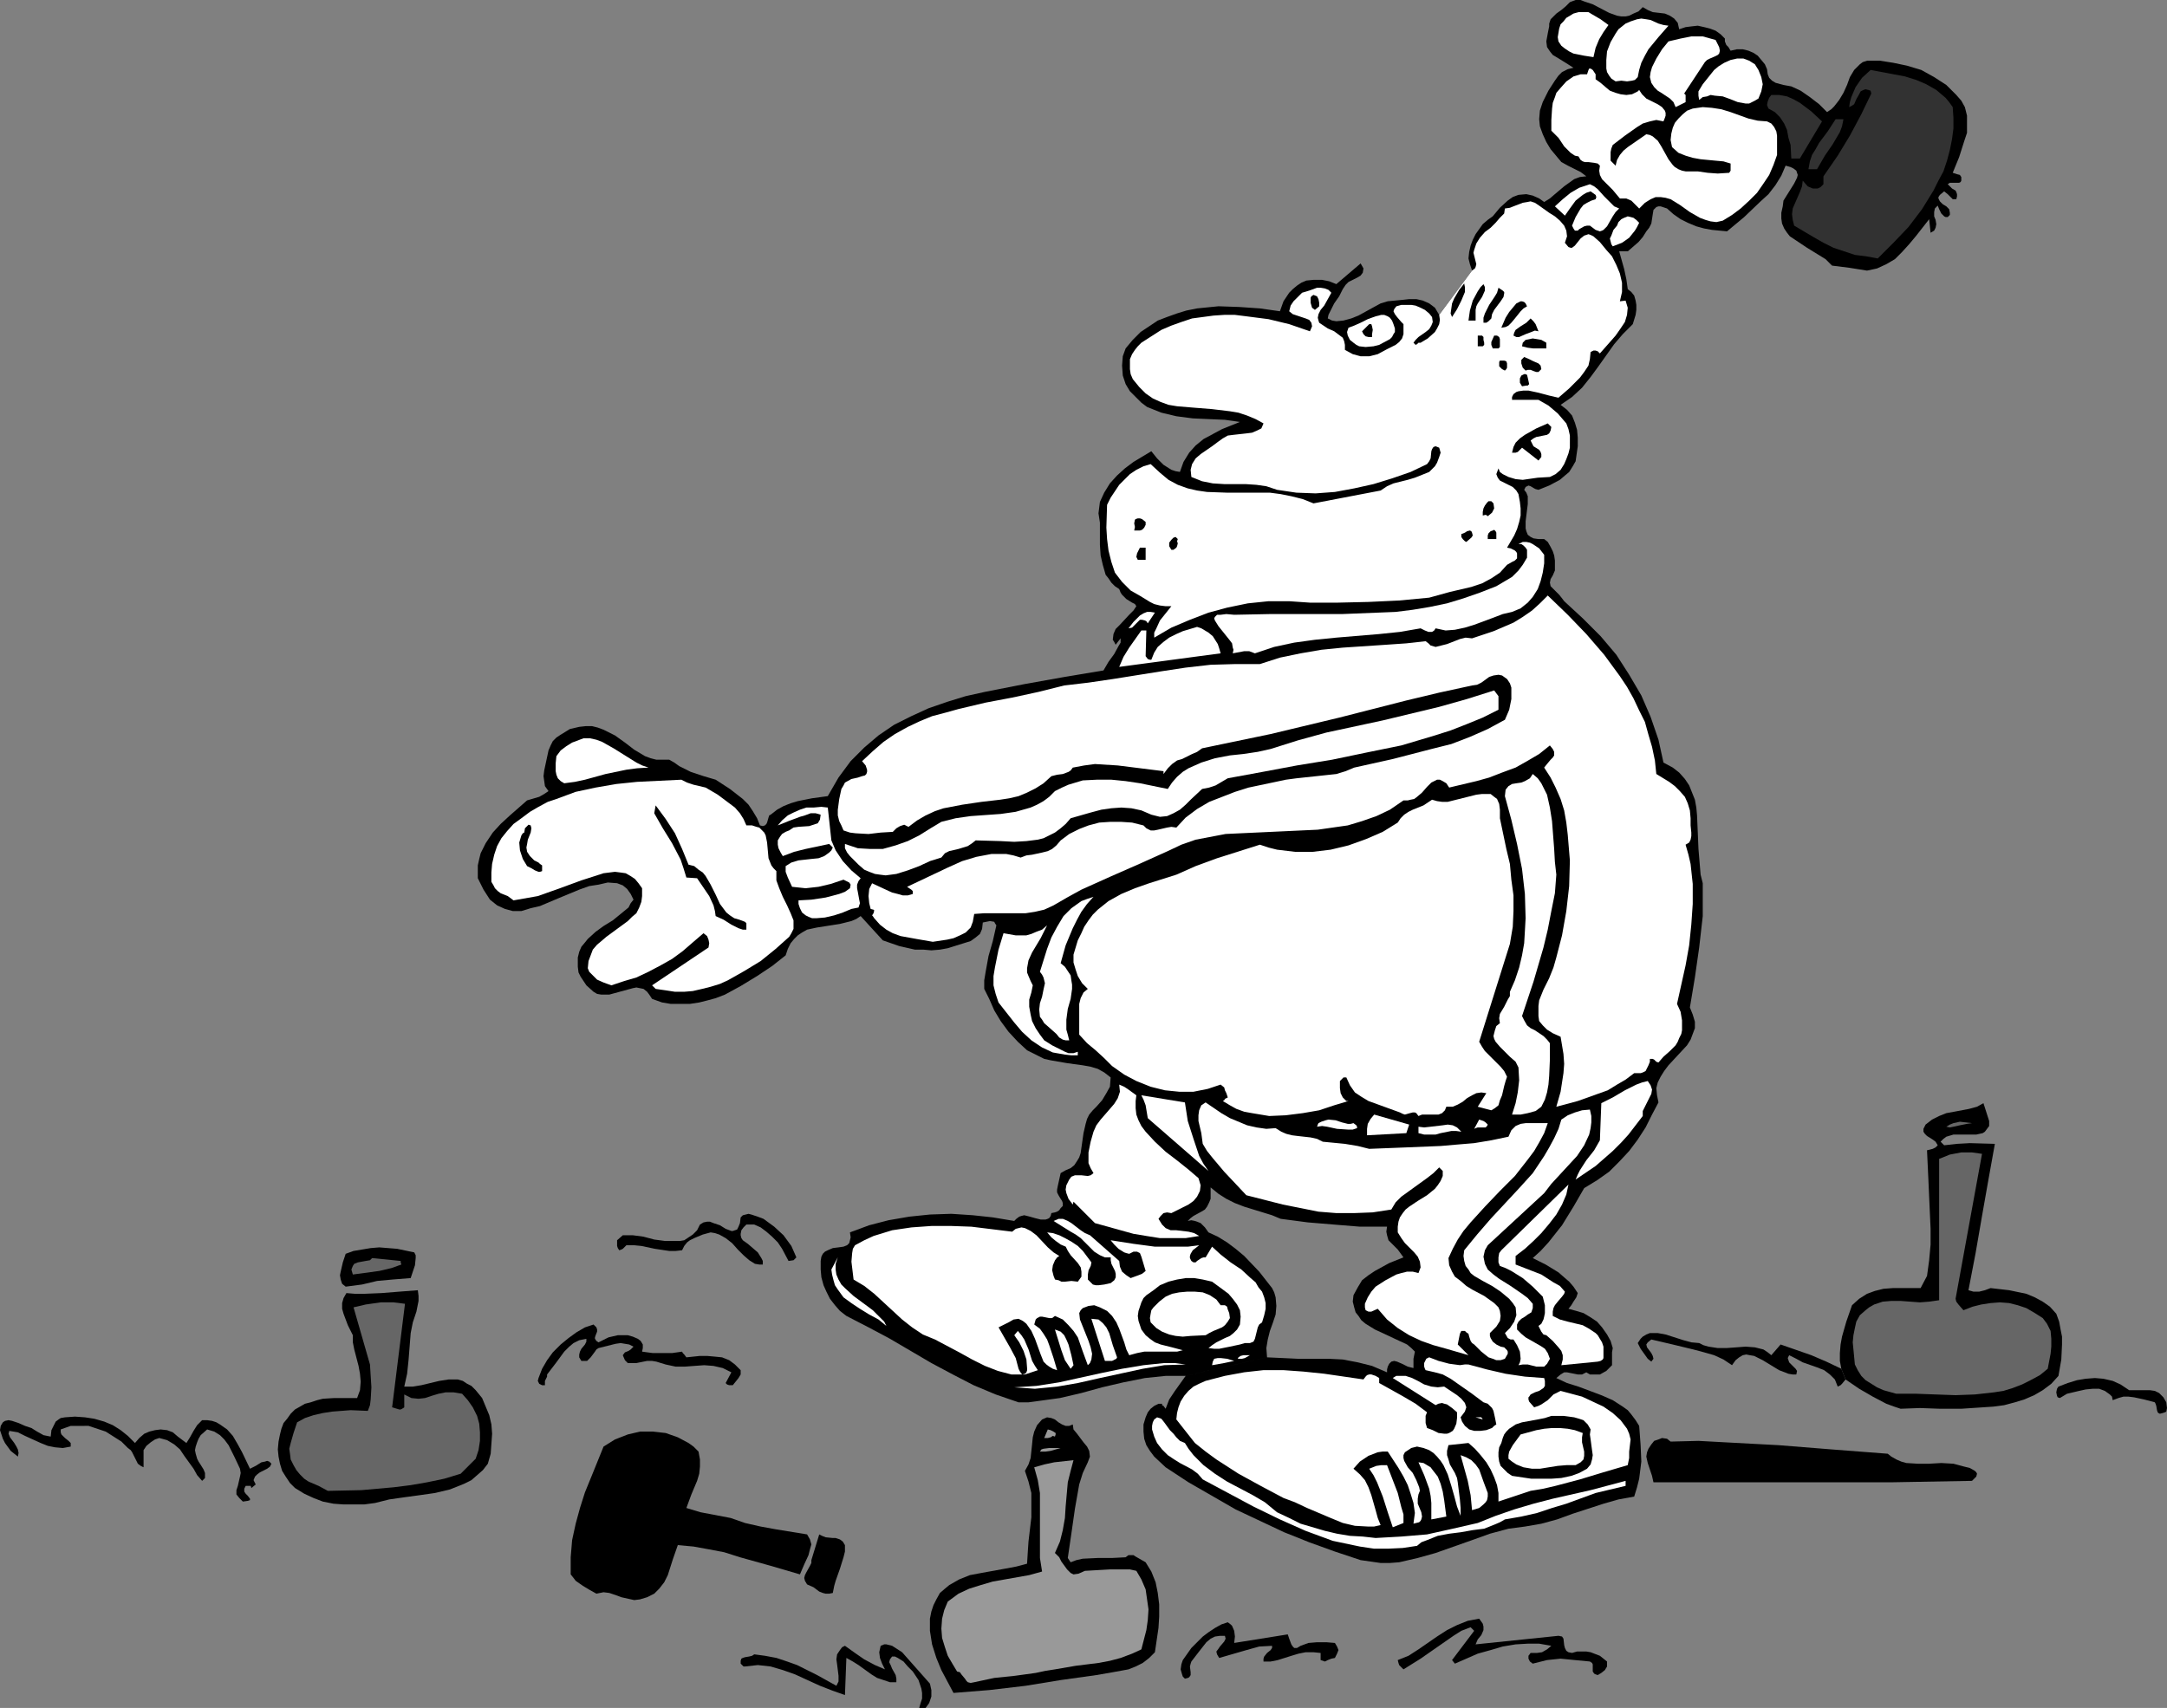 <?xml version="1.0" encoding="UTF-8" standalone="no"?>
<svg
   version="1.0"
   width="129.724mm"
   height="102.27mm"
   id="svg97"
   sodipodi:docname="T &amp; F - Hammer Throw.wmf"
   xmlns:inkscape="http://www.inkscape.org/namespaces/inkscape"
   xmlns:sodipodi="http://sodipodi.sourceforge.net/DTD/sodipodi-0.dtd"
   xmlns="http://www.w3.org/2000/svg"
   xmlns:svg="http://www.w3.org/2000/svg">
  <rect width="100%" height="100%" fill="#808080" stroke="none"/>
  <sodipodi:namedview
     id="namedview97"
     pagecolor="#ffffff"
     bordercolor="#000000"
     borderopacity="0.25"
     inkscape:showpageshadow="2"
     inkscape:pageopacity="0.0"
     inkscape:pagecheckerboard="0"
     inkscape:deskcolor="#d1d1d1"
     inkscape:document-units="mm" />
  <defs
     id="defs1">
    <pattern
       id="WMFhbasepattern"
       patternUnits="userSpaceOnUse"
       width="6"
       height="6"
       x="0"
       y="0" />
  </defs>
  <path
     style="fill:#000000;fill-opacity:1;fill-rule:evenodd;stroke:none"
     d="m 417.574,312.199 -0.808,0.97 -0.323,0.323 -0.646,0.323 -0.646,-1.616 -1.131,-1.131 -1.293,-0.97 -1.616,-0.646 -3.232,-1.131 -1.454,-0.808 -1.616,-0.808 -0.323,0.646 0.162,0.485 0.162,0.485 0.485,0.485 0.97,0.97 0.323,0.485 -0.162,0.808 h -0.808 l -0.97,-0.162 -2.101,-0.808 -3.717,-2.262 -1.939,-0.97 -0.97,-0.162 -0.808,-0.162 -0.808,0.162 -0.808,0.485 -0.808,0.646 -0.808,1.131 -1.939,-1.293 -2.101,-0.97 -2.262,-0.646 -2.424,-0.646 -4.686,-1.131 -4.848,-1.131 -0.808,0.646 -0.323,0.485 0.162,0.646 0.485,0.646 0.485,0.646 0.323,0.646 0.162,0.646 -0.485,0.646 -0.808,-0.646 -0.808,-1.131 -0.808,-1.131 -0.646,-1.293 0.646,-0.97 0.485,-0.485 0.808,-0.485 0.808,-0.323 h 1.778 l 1.778,0.323 4.04,1.293 1.778,0.485 1.778,0.162 0.97,0.485 1.131,0.323 2.101,0.323 h 1.939 l 2.262,-0.162 2.101,-0.162 2.101,0.162 1.939,0.485 0.97,0.646 0.808,0.646 2.101,-2.424 6.949,2.424 3.394,1.454 3.394,1.616 z"
     id="path1" />
  <path
     style="fill:#000000;fill-opacity:1;fill-rule:evenodd;stroke:none"
     d="m 416.604,309.775 -0.323,-1.778 v -1.778 l 0.162,-1.939 0.323,-1.778 0.97,-3.393 1.293,-3.717 1.616,-1.454 1.778,-1.131 1.778,-0.646 1.939,-0.485 2.101,-0.162 h 2.101 4.202 l 1.454,-2.747 0.485,-3.555 0.323,-3.555 v -3.555 l -0.162,-3.555 -0.323,-7.272 -0.323,-6.949 1.293,-0.323 0.646,-0.323 0.485,-0.485 -0.485,-0.808 -0.646,-0.485 -1.293,-0.808 -0.485,-0.485 -0.323,-0.485 v -0.646 l 0.485,-0.97 1.454,-1.131 1.616,-0.808 1.616,-0.646 1.778,-0.323 3.394,-0.646 1.778,-0.485 1.454,-0.808 1.293,4.04 v 1.131 l -0.485,0.646 -0.485,0.646 -0.485,0.323 -1.454,0.323 h -1.616 -1.778 -1.778 l -1.616,0.485 -0.646,0.485 -0.646,0.646 0.808,0.808 2.909,-0.323 2.909,-0.162 5.656,0.162 -1.454,8.08 -1.454,8.241 -1.454,8.403 -1.616,8.403 1.131,0.323 h 1.293 l 1.293,-0.323 1.293,-0.485 4.202,0.485 3.878,0.808 1.939,0.808 1.778,0.97 1.616,1.131 1.454,1.616 0.646,1.778 0.323,1.778 0.323,1.616 v 1.778 l -0.162,3.393 -0.646,3.717 -1.616,1.778 -1.939,1.454 -1.939,1.131 -2.262,0.97 -2.101,0.646 -2.424,0.646 -2.424,0.323 -2.424,0.162 -4.848,0.323 h -4.848 l -4.525,-0.162 -4.363,0.162 -1.454,-0.485 -1.778,-0.646 -3.07,-1.616 -3.07,-1.778 -3.07,-2.101 z"
     id="path2" />
  <path
     style="fill:#000000;fill-opacity:1;fill-rule:evenodd;stroke:none"
     d="m 286.678,307.189 3.555,0.162 3.394,0.162 h 6.949 l 3.232,0.162 3.394,0.646 3.232,0.808 3.394,1.454 v -0.646 l 0.162,-0.646 0.323,-0.646 0.485,-0.485 0.646,-0.162 0.646,0.162 1.131,0.485 1.293,0.646 1.293,0.323 v -2.101 l 0.162,-0.808 0.162,-0.808 -0.808,-0.808 -0.97,-0.808 -2.424,-1.131 -4.848,-2.262 -2.101,-1.293 -0.97,-0.808 -0.646,-0.97 -0.646,-0.808 -0.323,-1.131 -0.323,-1.293 0.162,-1.454 0.97,-1.778 0.97,-1.616 1.454,-1.131 1.454,-0.97 3.232,-1.778 3.232,-1.293 -1.293,-1.778 -1.454,-1.454 -0.646,-0.646 -0.323,-1.131 -0.162,-0.808 0.162,-1.131 h -6.141 l -5.979,-0.485 -5.818,-0.485 -6.141,-0.808 -1.939,-0.808 -2.101,-0.646 -4.202,-1.293 -2.101,-0.808 -1.939,-0.97 -1.778,-1.131 -1.778,-1.454 v 2.585 l -0.323,0.808 -0.485,0.97 -0.485,0.646 -0.808,0.485 -1.778,0.97 -0.646,0.485 -0.646,0.646 0.808,-0.162 0.808,0.162 0.485,0.162 0.808,0.323 0.97,0.97 0.808,1.131 2.101,0.97 2.101,1.293 1.939,1.454 1.939,1.616 3.394,3.555 2.909,3.717 0.485,0.97 0.323,1.131 0.162,1.939 -0.162,1.939 -0.646,1.939 -0.646,1.778 -0.485,1.939 -0.323,1.939 0.162,2.101 -18.422,4.201 h -2.262 -2.262 l -4.686,0.485 -4.848,0.97 -4.848,1.131 -4.686,1.293 -4.848,1.131 -4.686,0.646 -2.424,0.323 h -2.262 l -5.171,-1.778 -5.01,-2.101 -4.686,-2.424 -4.848,-2.586 -9.373,-5.494 -4.848,-2.585 -5.01,-2.586 -1.454,-1.131 -1.131,-1.293 -1.131,-1.454 -0.808,-1.616 -0.646,-1.454 -0.485,-1.778 -0.162,-1.778 v -1.939 l 0.162,-0.97 0.323,-0.646 0.485,-0.485 0.646,-0.323 1.131,-0.485 1.293,-0.162 1.131,-0.162 0.808,-0.323 0.485,-0.485 0.162,-0.646 0.162,-0.646 -0.162,-1.131 4.363,-1.616 4.363,-1.131 4.686,-0.808 4.686,-0.485 4.848,-0.162 4.848,0.323 4.525,0.485 4.848,0.808 0.485,-0.485 0.646,-0.485 0.485,-0.162 0.646,-0.162 1.293,0.323 1.131,0.323 1.293,0.323 h 1.131 l 0.485,-0.162 0.323,-0.162 0.323,-0.485 0.162,-0.646 0.808,-0.162 0.485,-0.162 0.485,-0.323 0.323,-0.485 0.485,-0.485 v -0.646 l -0.162,-0.485 -0.323,-0.485 -0.485,-0.808 -0.323,-0.646 v -0.646 l 0.162,-0.808 0.323,-1.454 0.323,-1.454 1.131,-0.646 1.131,-0.485 0.808,-0.646 0.646,-0.97 0.485,-0.808 0.323,-0.97 0.323,-2.262 0.323,-2.262 0.485,-2.101 0.323,-1.131 0.485,-0.97 0.808,-0.97 0.808,-0.808 1.293,-1.454 0.97,-1.616 0.808,-1.454 0.162,-2.101 -1.454,-1.131 -1.454,-0.808 -1.616,-0.485 -1.778,-0.323 -3.555,-0.485 -3.717,-0.646 -1.454,-0.323 -1.293,-0.646 -2.586,-1.293 -2.101,-1.939 -2.101,-2.262 -1.778,-2.424 -1.454,-2.424 -1.131,-2.586 -1.131,-2.262 v -1.939 l 0.323,-1.939 0.646,-3.555 0.97,-3.393 0.808,-3.555 -0.323,-0.485 -0.162,-0.323 -0.97,-0.162 -0.808,0.162 -0.808,0.162 -0.162,1.454 -0.485,1.131 -0.97,0.808 -1.131,0.808 -2.586,0.808 -2.586,0.808 -1.778,0.323 -1.939,0.162 -1.778,-0.162 h -1.939 l -3.555,-0.808 -3.717,-1.293 -5.01,-5.494 -0.97,0.646 -1.131,0.485 -2.586,0.646 -5.171,0.808 -2.262,0.485 -1.131,0.646 -0.97,0.646 -0.808,0.808 -0.808,0.97 -0.646,1.293 -0.485,1.454 -3.07,2.424 -3.394,2.262 -3.717,2.262 -3.555,1.939 -2.101,0.808 -1.778,0.485 -1.939,0.485 -2.101,0.323 h -2.101 -2.262 l -1.939,-0.323 -2.262,-0.808 -0.646,-0.97 -0.485,-0.646 -0.808,-0.646 -0.808,-0.162 -0.808,-0.162 -0.808,0.162 -1.778,0.485 -1.778,0.485 -1.778,0.485 h -0.808 -0.97 l -0.97,-0.162 -0.808,-0.485 -1.616,-1.454 -0.646,-0.97 -0.646,-0.97 -0.485,-0.97 -0.162,-1.293 v -0.97 -1.131 l 0.323,-1.293 0.485,-1.131 0.808,-0.97 0.646,-0.808 1.778,-1.616 1.778,-1.293 2.101,-1.293 1.778,-1.454 1.778,-1.454 0.485,-0.97 0.646,-0.808 -0.646,-1.293 -0.808,-1.131 -0.97,-0.808 -1.293,-0.485 -2.101,-0.162 -2.101,0.485 -2.101,0.323 -2.262,0.808 -4.686,1.939 -4.202,1.778 -2.101,0.485 -2.101,0.646 h -1.939 l -1.778,-0.485 -1.778,-0.808 -1.616,-1.293 -1.454,-2.262 -1.293,-2.586 v -1.454 -1.454 l 0.323,-1.454 0.323,-1.293 1.131,-2.262 1.616,-2.424 1.778,-1.939 2.101,-1.939 3.878,-3.393 2.747,-0.808 1.131,-0.646 0.97,-0.646 -0.808,-1.131 -0.162,-1.131 -0.162,-1.131 0.162,-1.293 0.485,-2.262 0.485,-2.262 0.485,-1.131 0.485,-0.97 0.808,-0.808 0.97,-0.646 2.101,-1.293 2.101,-0.485 1.454,-0.162 h 1.454 l 1.293,0.323 1.293,0.485 2.586,1.293 2.262,1.616 2.101,1.616 2.424,1.454 1.293,0.485 1.293,0.323 h 1.293 1.616 l 1.131,0.646 1.131,0.808 2.586,1.293 2.909,0.97 2.747,0.808 3.232,2.101 2.909,2.262 1.293,1.293 0.97,1.454 0.97,1.616 0.646,1.616 0.646,0.162 0.485,-0.162 0.323,-0.323 0.162,-0.323 0.323,-1.131 0.162,-0.485 0.323,-0.162 1.454,-1.131 1.454,-0.808 1.616,-0.646 1.616,-0.485 3.232,-0.646 3.555,-0.485 2.424,-4.201 2.747,-3.717 3.07,-3.07 3.232,-2.747 3.555,-2.424 3.878,-1.939 3.878,-1.778 4.202,-1.454 4.202,-1.293 4.363,-0.97 9.05,-1.778 9.05,-1.616 8.726,-1.454 1.131,-1.939 1.293,-1.778 0.97,-1.778 0.485,-0.808 v -0.97 l -1.131,1.454 -0.323,-0.646 -0.323,-0.485 0.162,-1.293 0.485,-1.131 0.97,-0.97 2.101,-2.262 0.97,-0.97 0.646,-0.97 -0.323,-0.485 -0.646,-0.323 -1.293,-0.808 -0.97,-0.97 -0.323,-0.485 -0.323,-0.808 -0.97,-0.646 -0.808,-0.808 -0.646,-0.97 -0.646,-0.808 -0.646,-2.262 -0.485,-2.101 -0.162,-2.424 v -2.585 -2.424 l -0.323,-2.101 0.162,-1.293 0.162,-1.293 0.97,-2.101 1.293,-2.101 1.616,-1.778 1.778,-1.616 1.939,-1.454 4.04,-2.424 1.293,1.616 1.454,1.454 1.778,1.131 0.97,0.323 0.97,0.162 0.808,-2.262 1.293,-2.101 1.454,-1.616 1.778,-1.454 2.101,-1.131 2.101,-1.131 4.04,-1.616 -3.394,-0.485 -3.717,-0.162 -3.555,-0.162 -3.717,-0.485 -3.394,-0.808 -1.616,-0.646 -1.616,-0.646 -1.293,-0.97 -1.293,-1.293 -1.293,-1.293 -0.97,-1.616 -0.646,-1.939 -0.162,-2.262 0.162,-2.101 0.646,-1.778 1.616,-1.939 1.778,-1.778 1.939,-1.293 1.939,-1.293 2.101,-0.808 2.262,-0.808 2.101,-0.646 2.424,-0.485 4.848,-0.485 4.686,0.162 4.686,0.323 4.525,0.646 0.808,-2.262 1.293,-1.939 0.808,-0.808 0.97,-0.808 0.97,-0.646 1.131,-0.485 1.616,-0.162 h 1.939 l 1.616,0.323 1.616,0.646 5.494,-4.686 0.646,1.131 -0.162,0.97 -0.485,0.646 -0.808,0.485 -1.939,0.97 -0.646,0.646 -0.646,0.97 -0.808,1.616 -1.131,1.616 -0.808,1.616 -0.485,0.97 -0.162,0.808 0.97,0.485 0.97,0.162 1.616,-0.162 1.778,-0.485 1.616,-0.646 3.232,-1.778 1.778,-0.97 1.616,-0.485 3.394,-0.323 1.454,-0.162 h 1.616 l 1.454,0.323 1.454,0.646 1.293,0.97 0.97,1.616 7.434,-10.019 -0.485,-1.454 -0.323,-1.293 0.162,-1.454 0.323,-1.454 0.485,-1.293 0.646,-1.293 1.616,-2.262 1.131,-0.97 1.131,-0.808 1.616,-1.939 1.778,-1.616 1.131,-0.808 1.293,-0.485 1.778,-0.162 1.454,0.323 1.454,0.646 1.131,0.808 1.293,-0.808 1.131,-0.97 2.101,-1.778 1.131,-0.808 1.131,-0.808 1.293,-0.485 1.454,-0.162 -1.293,-0.97 -1.293,-0.646 -1.616,-0.808 -1.454,-0.808 -2.424,-2.909 -0.97,-1.616 -0.808,-1.778 -0.646,-1.778 -0.162,-1.616 0.162,-1.939 0.646,-1.939 1.293,-2.585 1.454,-2.262 0.808,-1.131 0.808,-0.808 1.293,-0.646 1.293,-0.323 -1.778,-1.131 -2.101,-1.293 -0.808,-0.485 -0.646,-0.808 -0.646,-0.97 -0.162,-1.293 0.323,-1.778 0.323,-1.616 V 5.333 l 0.323,-0.97 0.646,-0.646 0.646,-0.646 1.131,-0.808 0.97,-0.808 0.97,-0.97 L 356.489,0 h 1.131 l 0.808,0.323 1.939,0.646 3.717,1.939 1.778,0.646 0.97,0.162 h 0.97 l 0.808,-0.162 0.97,-0.485 1.131,-0.485 0.97,-0.97 1.131,0.646 1.131,0.485 2.747,0.323 1.131,0.485 0.97,0.646 0.808,0.97 0.323,1.454 1.454,-0.485 1.293,-0.162 1.454,-0.162 1.454,0.323 1.293,0.323 1.293,0.485 1.131,0.808 0.97,0.97 v 0.646 l 0.323,0.808 0.485,0.485 0.485,0.808 1.454,-0.323 h 1.293 l 1.293,0.323 1.131,0.485 0.97,0.646 0.808,0.97 0.808,0.97 0.485,1.131 0.162,1.131 0.323,0.808 0.646,0.646 0.808,0.485 1.778,0.485 1.778,0.323 2.101,0.97 2.101,1.454 2.101,1.616 1.778,1.778 0.97,-0.646 0.646,-0.646 1.131,-1.454 0.97,-1.616 0.808,-1.778 0.646,-1.778 0.97,-1.616 1.293,-1.293 0.646,-0.485 0.97,-0.323 h 2.909 l 3.07,0.485 3.07,0.646 3.232,0.97 2.909,1.616 2.747,1.778 1.131,1.131 1.131,1.131 1.131,1.293 0.808,1.454 0.485,1.939 v 1.939 1.939 l -0.646,1.939 -1.131,3.555 -1.454,3.555 0.485,0.162 0.485,0.162 0.646,0.162 0.323,0.485 v 0.808 l -0.162,0.323 -0.323,0.162 h -0.646 -0.97 -0.485 l -0.485,0.323 0.97,0.97 0.808,0.485 0.162,0.323 0.162,0.485 v 0.485 l -0.162,0.646 h -0.808 l -0.646,-0.646 -0.485,-0.485 -0.808,-0.646 -0.97,0.808 -0.323,0.485 v 0.323 l 0.323,0.646 0.646,0.646 0.808,0.485 0.646,0.646 0.162,0.808 v 0.485 l -0.485,0.485 h -0.485 l -0.323,-0.162 -0.646,-0.646 -0.485,-0.97 -0.323,-0.808 -0.646,0.646 -0.162,0.808 v 0.97 l 0.323,0.808 0.162,0.97 -0.162,0.808 -0.323,0.646 -0.808,0.485 -0.323,-3.07 -2.909,3.717 -1.616,1.939 -1.616,1.778 -1.616,1.616 -1.939,1.131 -2.101,0.97 -2.262,0.485 -4.04,-0.646 -3.878,-0.485 -1.454,-1.454 -2.101,-1.293 -2.101,-1.293 -1.939,-1.293 -1.939,-1.293 -0.646,-0.808 -0.646,-0.97 -0.485,-1.131 -0.162,-1.131 v -1.293 l 0.323,-1.454 0.162,-1.293 0.808,-1.293 1.616,-2.585 0.646,-1.293 0.162,-0.646 -0.162,-0.485 -0.162,-0.485 -0.646,-0.485 -0.646,-0.323 -1.131,-0.323 -0.97,2.262 -1.293,2.101 -1.616,2.101 -1.778,1.616 -3.717,3.555 -3.878,3.232 -3.394,-0.323 -1.778,-0.323 -1.778,-0.485 -1.939,-0.808 -1.616,-0.808 -1.616,-1.131 -1.454,-1.293 -1.454,-0.485 h -0.485 l -0.485,0.162 -0.646,0.646 -0.162,0.97 -0.323,2.101 -0.485,0.97 -0.646,0.808 -0.808,1.293 -0.97,1.131 -2.424,2.101 h -1.939 l 1.131,4.04 0.485,2.262 0.323,2.262 0.808,0.646 0.646,0.808 0.323,1.131 0.162,0.97 v 1.131 l -0.162,1.131 -0.646,2.101 -2.262,2.262 -1.939,2.262 -3.555,5.009 -1.778,2.424 -1.939,2.424 -2.262,2.101 -2.586,1.778 1.454,1.131 1.131,1.293 0.646,1.616 0.485,1.616 0.162,1.778 v 1.939 l -0.485,3.393 -0.646,1.131 -0.808,1.293 -0.97,0.808 -1.131,0.97 -2.424,1.293 -2.424,0.97 -0.646,-0.162 -0.323,-0.162 -0.808,-0.485 -0.485,-0.162 -0.323,0.162 -0.323,0.162 -0.323,0.646 0.485,0.646 0.323,0.808 v 1.778 l -0.485,3.878 v 1.616 l 0.162,0.646 0.323,0.808 0.646,0.485 0.646,0.323 1.131,0.162 h 1.293 l 0.808,0.646 0.646,1.131 0.485,0.97 0.323,0.97 0.162,1.131 v 1.131 1.131 l -0.485,1.131 -0.485,0.808 -0.162,0.808 0.162,0.808 0.646,0.646 1.293,1.293 0.646,0.808 0.485,0.646 4.202,3.878 4.04,4.04 3.555,4.201 2.909,4.525 2.747,4.686 2.101,4.848 1.778,5.171 1.131,5.171 2.101,1.131 1.454,1.131 1.293,1.454 0.97,1.454 0.646,1.616 0.646,1.616 0.323,1.778 0.162,1.778 0.162,3.717 0.162,3.878 0.323,3.878 0.162,1.939 0.485,1.939 v 3.717 3.717 l -0.808,7.11 -0.97,6.787 -1.131,6.787 0.646,1.616 0.485,1.616 v 1.454 l -0.485,1.293 -0.485,1.293 -0.808,1.293 -2.101,2.262 -2.101,2.262 -0.97,1.293 -0.808,1.293 -0.646,1.293 -0.323,1.293 0.162,1.616 0.323,1.616 -1.454,2.747 -1.454,2.909 -1.778,2.747 -1.939,2.585 -2.262,2.424 -2.262,2.262 -2.747,1.939 -2.909,1.778 -2.424,4.201 -2.586,4.201 -3.07,3.878 -1.778,1.939 -1.778,1.616 2.909,1.454 2.909,1.778 1.293,1.131 1.131,0.97 0.97,1.131 0.97,1.454 -0.323,0.97 -0.646,0.97 -0.485,0.808 -0.646,0.808 1.778,0.485 1.616,0.485 1.616,0.97 1.454,0.97 1.131,1.293 1.131,1.616 0.808,1.454 0.485,1.616 -0.162,0.97 v 0.97 1.939 l -1.293,1.293 -1.454,0.808 h -0.646 -0.808 -0.808 l -0.808,-0.485 -0.97,0.485 h -0.97 l -1.616,-0.323 -0.808,-0.162 h -0.646 l -0.808,0.485 -0.97,0.808 2.424,1.131 2.586,0.808 5.171,1.939 2.586,1.131 2.262,1.454 1.131,0.808 0.808,0.97 0.97,1.293 0.808,1.293 0.323,4.363 0.162,3.717 -0.485,3.878 -0.485,1.939 -0.646,2.101 -3.555,0.646 -3.394,0.97 -6.949,2.262 -3.555,1.293 -3.555,0.97 -3.717,0.646 -3.717,0.485 -4.202,1.131 -4.04,1.454 -8.242,2.909 -4.04,1.131 -4.202,0.97 -2.101,0.162 h -2.101 l -2.262,-0.323 -2.262,-0.323 -5.818,-1.939 -5.818,-2.101 -5.656,-2.262 -5.494,-2.585 -5.494,-2.586 -5.333,-3.07 -5.333,-3.07 -5.171,-3.393 -2.586,-2.424 -0.97,-1.293 -0.808,-1.293 -0.485,-1.454 -0.162,-1.616 v -1.616 l 0.485,-1.616 0.485,-1.131 0.646,-0.808 0.808,-0.646 0.97,-0.485 h 0.808 v 0.323 l 0.323,0.162 0.485,0.646 0.808,-2.101 1.293,-1.939 2.424,-3.393 z"
     id="path3" />
  <path
     style="fill:#ffffff;fill-opacity:1;fill-rule:evenodd;stroke:none"
     d="m 325.624,71.263 0.162,1.131 -0.162,0.97 -0.485,0.97 -0.485,0.808 -1.616,1.454 -1.616,0.97 h -0.485 l -0.323,0.323 -0.323,0.162 -0.485,-0.485 0.485,-0.646 0.646,-0.646 1.616,-1.131 0.808,-0.646 0.485,-0.808 0.323,-0.808 -0.162,-1.131 -0.646,-0.808 -0.97,-0.808 -0.97,-0.485 -1.131,-0.485 -0.97,-0.162 h -1.131 -1.131 l -1.131,0.323 -0.485,0.646 -0.162,0.485 0.323,0.646 0.485,0.646 0.97,1.131 0.485,0.485 v 0.808 1.454 l -0.323,0.97 -0.646,0.808 -0.808,0.646 -1.939,0.97 -2.101,1.131 -1.939,0.485 h -1.939 l -1.778,-0.485 -1.778,-0.97 v -1.131 l -0.162,-0.808 -0.323,-0.808 -0.646,-0.485 -1.293,-0.97 -1.454,-0.646 -1.454,-0.97 -0.485,-0.323 -0.162,-0.485 -0.162,-0.646 0.162,-0.808 0.485,-0.97 0.808,-0.97 1.616,-2.909 -0.646,-0.646 -0.808,-0.323 -0.97,-0.162 h -0.808 l -1.778,0.646 -1.616,0.485 -1.939,1.939 -0.646,0.97 -0.323,1.293 0.808,0.646 0.97,0.323 1.939,0.646 0.808,0.323 0.485,0.646 0.162,0.808 -0.485,1.131 -4.686,-1.616 -4.686,-1.131 -5.01,-0.646 -2.586,-0.323 h -2.424 l -2.424,0.162 -2.424,0.323 -2.424,0.323 -2.424,0.808 -2.262,0.808 -2.262,0.97 -2.262,1.454 -2.262,1.454 -0.808,0.808 -0.646,0.808 -0.646,0.97 -0.485,1.131 v 1.131 1.131 l 0.162,1.131 0.485,1.131 1.454,1.778 1.454,1.454 1.616,1.131 1.778,0.808 1.778,0.646 1.939,0.323 3.878,0.323 4.04,0.323 4.04,0.485 1.939,0.323 1.939,0.646 1.939,0.808 1.778,0.97 -0.485,1.131 -0.97,0.485 -1.131,0.485 -1.293,0.162 -2.909,0.323 -1.293,0.162 -1.131,0.646 -1.131,0.808 -1.293,0.97 -2.586,1.778 -1.131,0.97 -0.808,1.293 -0.323,1.293 0.162,1.616 2.424,0.97 2.424,0.485 2.586,0.162 h 2.424 2.424 l 2.424,0.162 2.262,0.323 2.424,0.808 4.363,0.646 4.363,0.162 4.363,-0.323 4.363,-0.808 4.363,-0.97 4.202,-1.293 4.202,-1.454 3.717,-1.778 0.485,-0.646 0.323,-0.646 0.162,-1.616 0.162,-0.485 0.323,-0.485 0.485,-0.162 0.808,0.323 0.323,1.131 -0.323,0.97 -0.485,1.293 -0.485,0.808 -1.293,1.293 -1.616,0.646 -1.616,0.646 -1.616,0.485 -3.232,0.808 -1.454,0.646 -1.454,0.97 -15.19,2.909 -2.424,-0.97 -2.586,-0.646 -2.424,-0.485 -2.424,-0.323 h -5.01 -4.686 l -4.525,-0.162 -2.262,-0.323 -2.101,-0.485 -2.262,-0.808 -2.101,-1.131 -1.939,-1.616 -2.101,-1.939 -1.616,0.485 -1.616,0.808 -1.454,0.97 -1.293,1.293 -1.131,1.131 -0.97,1.454 -0.97,1.454 -0.808,1.616 -0.162,5.171 0.162,2.586 0.323,2.585 0.646,2.586 0.808,2.424 1.616,2.101 0.97,0.97 0.97,0.97 2.262,1.293 2.101,1.293 0.97,0.485 1.293,0.323 1.293,0.162 h 1.293 l -2.586,3.232 -0.808,1.778 -0.485,0.97 v 1.131 l 3.878,-2.262 4.202,-1.778 4.202,-1.616 4.202,-1.131 4.686,-0.97 4.686,-0.485 h 4.686 l 4.686,0.323 h 6.302 l 6.949,-0.162 6.949,-0.323 6.787,-0.646 4.686,-1.293 4.848,-1.131 2.424,-0.808 2.101,-1.131 1.939,-1.293 1.616,-1.778 1.131,-0.646 0.646,-0.323 0.485,-0.485 v -0.646 -0.485 l -0.162,-0.323 -0.323,-0.323 -0.97,-0.485 -0.808,-0.162 1.616,-2.747 0.646,-1.454 0.485,-1.616 0.323,-1.454 v -1.616 l -0.162,-1.454 -0.323,-1.778 -0.485,-0.808 -0.808,-0.808 -1.939,-0.97 -0.97,-0.485 -0.485,-0.646 -0.323,-0.808 0.485,-1.293 0.323,0.808 0.646,0.485 1.293,0.646 1.616,0.485 1.616,0.162 3.394,-0.485 2.747,-0.162 1.293,-0.646 1.131,-0.97 0.808,-1.293 0.485,-1.131 0.485,-1.293 0.323,-1.293 V 99.865 98.572 l -0.323,-1.454 -0.485,-1.293 -0.97,-1.131 -0.97,-1.131 -2.101,-1.778 -2.262,-1.293 h -5.979 v -0.646 l 0.323,-0.646 0.646,-0.485 0.485,-0.162 1.131,-0.162 h 1.131 l 2.262,0.485 2.424,0.646 2.101,0.485 2.424,-2.101 2.424,-2.424 0.97,-1.293 0.97,-1.454 0.323,-1.454 0.162,-1.616 0.646,-0.323 h 0.485 l 0.485,0.162 0.485,0.485 2.424,-2.747 1.131,-1.293 1.131,-1.616 0.97,-1.454 0.485,-1.616 0.162,-1.616 -0.485,-1.616 -1.293,0.162 0.485,-2.101 v -2.101 l -0.485,-2.101 -0.808,-1.939 -0.97,-1.939 -1.293,-1.454 -1.454,-1.778 -1.454,-1.293 -0.646,-0.323 -0.485,-0.162 -0.97,0.323 -0.808,0.646 -0.646,0.808 -0.646,0.808 -0.646,0.485 h -0.323 l -0.485,-0.162 -0.808,-0.97 0.485,-1.454 -0.162,-1.293 -0.485,-1.131 -0.97,-1.131 -1.131,-0.97 -1.293,-0.808 -2.262,-1.616 -0.97,-0.646 -0.97,-0.323 -0.808,0.162 -0.97,0.162 -2.101,0.808 -0.808,0.323 -1.131,0.162 -0.162,1.131 -0.97,0.97 -0.97,1.131 -1.131,1.131 -1.293,0.97 -1.131,1.293 -0.808,1.293 -0.485,1.454 -0.162,0.646 0.162,0.646 0.323,1.293 0.162,0.646 -0.162,0.646 -0.162,0.323 -0.646,0.485 z"
     id="path4" />
  <path
     style="fill:#ffffff;fill-opacity:1;fill-rule:evenodd;stroke:none"
     d="m 363.923,5.656 -1.131,1.616 -0.97,1.616 -0.808,1.939 -0.485,2.101 -2.101,-0.323 -2.424,-0.485 -0.97,-0.485 -0.97,-0.646 -0.808,-0.646 -0.646,-0.97 -0.162,-0.97 0.162,-0.97 0.162,-0.97 0.323,-0.97 0.646,-0.646 0.646,-0.808 1.616,-0.97 1.131,-0.323 h 1.131 1.131 l 0.808,0.485 1.939,1.131 z"
     id="path5" />
  <path
     style="fill:#ffffff;fill-opacity:1;fill-rule:evenodd;stroke:none"
     d="m 377.497,5.817 -2.262,2.585 -2.262,2.747 -0.808,1.454 -0.808,1.616 -0.485,1.616 -0.323,1.616 -0.646,0.646 -0.646,0.162 -1.131,0.162 -1.293,-0.162 -1.293,0.162 -0.97,-0.646 -0.485,-0.646 -0.485,-0.808 -0.162,-0.808 v -1.939 l 0.162,-1.939 0.808,-2.101 1.131,-1.939 0.646,-0.97 0.808,-0.646 0.808,-0.646 1.131,-0.485 1.454,-0.485 0.97,-0.162 1.131,0.162 0.97,0.162 1.778,0.808 1.131,0.323 z"
     id="path6" />
  <path
     style="fill:#ffffff;fill-opacity:1;fill-rule:evenodd;stroke:none"
     d="m 388.971,10.665 0.162,0.808 -0.162,0.646 -0.323,0.323 -0.646,0.323 -1.131,0.485 -0.646,0.323 -0.485,0.485 -4.686,7.11 0.323,0.323 v 0.485 1.131 l -2.262,1.131 -0.485,-1.131 -0.808,-0.808 -1.939,-1.293 -0.808,-0.485 -0.808,-0.808 -0.646,-0.97 -0.323,-1.293 0.162,-1.131 0.323,-1.131 0.97,-1.939 1.293,-2.101 1.454,-1.778 2.747,-0.646 2.424,-0.485 h 1.293 1.293 l 2.909,0.808 z"
     id="path7" />
  <path
     style="fill:#ffffff;fill-opacity:1;fill-rule:evenodd;stroke:none"
     d="m 397.859,15.836 0.646,1.616 0.323,1.616 -0.323,1.616 -0.646,1.616 -0.808,0.485 -0.646,0.323 -0.646,0.323 h -0.808 l -1.778,-0.323 -1.616,-0.646 -1.778,-0.646 -1.778,-0.162 -0.97,-0.162 -0.808,0.323 -0.97,0.162 -0.808,0.646 -0.162,-0.97 v -0.97 l 0.485,-0.808 0.485,-0.808 1.293,-1.616 1.293,-1.616 0.97,-0.808 1.293,-0.808 1.454,-0.646 1.454,-0.323 h 1.454 l 1.293,0.485 1.293,0.808 z"
     id="path8" />
  <path
     style="fill:#ffffff;fill-opacity:1;fill-rule:evenodd;stroke:none"
     d="m 361.014,17.937 1.131,0.808 1.131,0.97 0.97,0.808 1.293,0.485 1.131,0.323 1.293,0.162 1.293,-0.162 1.293,-0.646 0.323,-0.323 0.646,0.97 0.97,0.97 2.586,1.293 0.97,0.646 0.646,0.808 0.162,0.485 v 0.646 l -0.162,0.485 -0.323,0.808 -1.616,-0.323 -1.454,0.323 -1.616,0.485 -1.293,0.808 -2.747,1.939 -2.747,2.101 -0.323,0.808 -0.162,0.808 v 1.939 l 1.131,1.131 0.323,-1.293 0.646,-1.131 0.808,-0.97 0.97,-0.808 2.101,-1.454 2.101,-1.454 0.808,0.162 0.646,0.323 1.131,0.97 0.808,1.293 0.808,1.454 0.808,1.454 0.97,1.293 0.485,0.485 0.808,0.485 0.808,0.323 0.808,0.162 h 2.747 l 2.262,0.323 2.262,0.162 2.586,-0.162 0.323,-0.485 v -0.485 -1.131 l -1.616,-0.485 -1.778,-0.162 -3.394,-0.323 -1.778,-0.323 -1.616,-0.485 -1.616,-0.646 -1.454,-1.293 -0.323,-1.616 0.162,-1.454 0.323,-1.293 0.485,-1.131 0.808,-0.97 0.97,-0.97 0.97,-0.808 1.293,-0.485 2.262,-0.323 2.101,0.162 2.101,0.323 2.101,0.646 4.04,1.454 2.101,0.485 2.101,0.162 0.97,0.485 0.646,0.808 0.485,0.97 0.162,0.97 v 2.262 2.101 l -0.808,2.262 -0.97,2.262 -1.293,1.939 -1.454,2.101 -1.778,1.778 -1.939,1.778 -1.939,1.454 -2.101,1.293 -1.454,0.323 -1.293,-0.162 -1.131,-0.323 -1.293,-0.485 -2.262,-1.293 -2.262,-1.616 -2.101,-1.293 -1.131,-0.323 -1.131,-0.162 h -1.131 l -1.131,0.485 -1.293,0.808 -1.293,1.293 -0.97,-0.97 -0.808,-0.808 -1.131,-0.485 h -1.454 l -1.616,-1.939 -1.616,-1.616 -0.808,-0.808 -0.485,-0.97 -0.162,-0.97 0.162,-1.131 -0.485,-0.485 -0.808,-0.162 -1.293,-0.162 h -0.808 l -0.485,-0.162 -0.485,-0.323 -0.485,-0.808 -0.808,-0.162 -0.97,-0.646 -0.646,-0.646 -0.808,-0.808 -1.293,-1.939 -1.616,-1.616 v -2.424 l 0.162,-2.585 0.162,-1.293 0.485,-1.293 0.323,-0.97 0.97,-1.131 1.293,-1.454 1.616,-1.131 1.616,-0.485 h 1.454 l 0.323,-0.97 0.162,-0.323 h 0.323 l 0.485,0.323 0.646,0.97 z"
     id="path9" />
  <path
     style="fill:#323232;fill-opacity:1;fill-rule:evenodd;stroke:none"
     d="m 441.814,24.239 0.162,2.424 v 2.424 l -0.323,2.424 -0.485,2.424 -0.646,2.424 -0.808,2.424 -1.131,2.101 -1.131,2.262 -2.586,4.201 -3.07,4.04 -3.394,3.555 -3.555,3.555 -2.586,-0.485 -2.586,-0.323 -2.424,-0.808 -2.424,-0.808 -2.262,-1.131 -2.262,-1.293 -4.363,-2.585 -0.323,-1.293 -0.162,-1.293 0.162,-1.293 0.485,-1.131 1.131,-2.585 0.485,-1.293 0.162,-1.293 1.131,1.293 1.131,0.485 h 0.646 0.485 l 0.646,-0.323 0.646,-0.646 v -1.778 l 3.232,-4.686 2.747,-4.525 2.586,-4.848 2.262,-4.686 -0.162,-0.646 -0.485,-0.162 -0.646,-0.162 -0.485,0.162 -0.646,0.323 -0.323,0.646 -0.646,1.131 -0.485,1.131 -0.485,0.323 -0.646,0.323 0.162,-1.131 0.323,-1.131 0.97,-2.262 1.454,-2.101 1.939,-1.778 5.171,0.97 2.586,0.485 2.586,0.808 2.262,0.97 2.262,1.293 2.101,1.778 0.808,0.97 z"
     id="path10" />
  <path
     style="fill:#323232;fill-opacity:1;fill-rule:evenodd;stroke:none"
     d="m 412.241,27.471 -5.01,8.403 h -1.939 l -0.162,-3.07 -0.485,-1.616 -0.323,-1.778 -0.646,-1.454 -0.97,-1.454 -1.131,-1.131 -1.454,-0.808 -0.323,-0.808 0.162,-0.808 0.323,-0.808 0.485,-0.646 h 1.778 l 1.778,0.323 1.454,0.646 1.454,0.808 2.586,1.939 z"
     id="path11" />
  <path
     style="fill:#323232;fill-opacity:1;fill-rule:evenodd;stroke:none"
     d="m 417.089,26.986 -0.323,1.616 -0.485,1.293 -1.616,2.747 -1.778,2.585 -1.778,3.07 h -1.939 l 0.323,-1.778 0.485,-1.454 0.808,-1.293 0.808,-1.454 1.939,-2.585 1.778,-2.747 z"
     id="path12" />
  <path
     style="fill:#ffffff;fill-opacity:1;fill-rule:evenodd;stroke:none"
     d="m 366.347,47.185 -0.808,0.808 -0.646,0.97 -1.293,2.262 -0.808,0.808 -0.323,0.162 -0.485,0.162 -0.485,-0.162 -0.485,-0.162 -1.293,-0.97 h -0.646 l -0.646,0.162 -1.131,0.646 -0.323,0.323 h -0.646 l -0.323,-0.485 -0.323,-0.646 0.808,-1.939 1.131,-1.939 0.646,-0.808 0.808,-0.485 0.97,-0.485 0.97,-0.323 0.162,-0.485 -0.162,-0.485 -1.131,-0.808 -0.97,0.323 -0.808,0.485 -1.616,1.293 -1.293,1.778 -1.131,1.616 -2.262,-2.101 1.778,-1.616 1.778,-1.454 1.939,-1.131 2.424,-0.808 0.97,0.485 0.808,0.646 1.454,1.616 1.616,1.616 0.646,0.646 z"
     id="path13" />
  <path
     style="fill:#ffffff;fill-opacity:1;fill-rule:evenodd;stroke:none"
     d="m 370.872,50.417 -0.485,0.97 -0.485,0.808 -1.293,1.616 -1.616,1.131 -2.101,0.808 -0.323,-0.485 -0.162,-0.646 -0.162,-0.646 0.323,-0.646 0.485,-1.293 0.808,-0.97 0.323,-0.808 0.646,-0.646 0.646,-0.323 0.808,-0.323 0.646,0.162 0.646,0.162 0.646,0.485 z"
     id="path14" />
  <path
     style="fill:#000000;fill-opacity:1;fill-rule:evenodd;stroke:none"
     d="m 331.28,64.153 0.162,0.808 v 1.131 l -0.808,1.939 -0.97,1.939 -1.131,1.778 -0.323,-0.808 0.162,-1.131 0.162,-1.131 0.485,-1.131 1.131,-1.939 z"
     id="path15" />
  <path
     style="fill:#000000;fill-opacity:1;fill-rule:evenodd;stroke:none"
     d="m 333.865,70.132 v 2.424 h -1.616 l 0.323,-2.262 0.646,-2.262 1.131,-2.101 0.646,-0.97 0.646,-0.646 0.323,0.646 v 0.808 l -0.646,1.454 -0.97,1.454 -0.323,0.646 z"
     id="path16" />
  <path
     style="fill:#000000;fill-opacity:1;fill-rule:evenodd;stroke:none"
     d="m 337.42,72.071 -0.646,0.646 -0.485,0.323 h -0.646 v -1.131 l 0.323,-0.97 0.97,-1.939 1.293,-1.939 0.485,-0.808 0.323,-1.131 0.97,0.646 0.323,0.323 v 0.323 l -0.162,0.808 -0.646,0.97 -1.454,1.939 -0.485,0.97 z"
     id="path17" />
  <path
     style="fill:#000000;fill-opacity:1;fill-rule:evenodd;stroke:none"
     d="m 298.475,69.324 -0.97,0.808 -0.646,-0.485 -0.323,-1.131 v -1.131 l 0.162,-0.323 0.485,-0.323 0.808,0.323 0.323,0.646 0.162,0.808 z"
     id="path18" />
  <path
     style="fill:#000000;fill-opacity:1;fill-rule:evenodd;stroke:none"
     d="m 345.5,69.324 -0.808,0.485 -0.646,0.646 -1.293,1.616 -0.808,0.97 -0.646,0.646 -0.646,0.323 -0.97,0.162 0.97,-2.262 0.808,-1.293 0.808,-0.97 0.808,-0.97 0.97,-0.485 h 0.323 l 0.485,0.162 0.323,0.323 z"
     id="path19" />
  <path
     style="fill:#ffffff;fill-opacity:1;fill-rule:evenodd;stroke:none"
     d="m 315.604,74.333 v 0.808 l -0.323,0.485 -0.323,0.646 -0.485,0.485 -2.424,1.293 -1.293,0.323 -1.778,0.162 -1.454,-0.162 -0.646,-0.323 -0.646,-0.485 -0.808,-0.646 -0.485,-0.97 -0.162,-0.808 0.162,-0.485 0.162,-0.485 1.293,-0.485 1.454,-0.646 1.616,-0.808 1.778,-0.646 1.293,-0.323 h 0.646 l 0.808,0.323 0.485,0.323 0.485,0.646 0.323,0.808 z"
     id="path20" />
  <path
     style="fill:#000000;fill-opacity:1;fill-rule:evenodd;stroke:none"
     d="m 348.086,74.979 -0.808,-0.162 -0.808,0.323 -1.293,0.485 -1.454,0.646 h -0.646 l -0.646,-0.323 0.162,-0.646 0.323,-0.646 1.131,-0.808 1.293,-0.808 0.97,-0.97 0.646,0.646 0.485,0.646 0.323,0.808 z"
     id="path21" />
  <path
     style="fill:#000000;fill-opacity:1;fill-rule:evenodd;stroke:none"
     d="m 310.433,76.272 h -0.808 l -0.646,-0.162 -0.485,-0.485 -0.323,-0.646 1.616,-1.616 h 0.485 l 0.162,0.485 0.162,0.808 -0.162,0.97 z"
     id="path22" />
  <path
     style="fill:#000000;fill-opacity:1;fill-rule:evenodd;stroke:none"
     d="m 335.643,76.918 0.162,0.646 v 0.485 l -0.323,0.323 h -1.131 V 75.949 h 0.97 l 0.323,0.323 z"
     id="path23" />
  <path
     style="fill:#000000;fill-opacity:1;fill-rule:evenodd;stroke:none"
     d="m 339.36,77.242 v 0.808 0.485 l -0.323,0.323 h -1.293 l -0.323,-0.808 v -0.646 l 0.646,-1.454 h 0.646 l 0.485,0.323 0.162,0.485 z"
     id="path24" />
  <path
     style="fill:#000000;fill-opacity:1;fill-rule:evenodd;stroke:none"
     d="m 349.864,77.565 v 1.293 h -2.909 l -1.293,-0.162 -1.293,-0.323 0.162,-0.808 0.646,-0.646 0.808,-0.162 0.808,-0.162 1.939,0.323 z"
     id="path25" />
  <path
     style="fill:#000000;fill-opacity:1;fill-rule:evenodd;stroke:none"
     d="m 348.732,83.544 -0.323,0.323 -0.323,0.323 h -0.485 l -0.485,-0.162 -0.808,-0.323 h -0.646 l -0.485,0.162 -0.646,-0.646 -0.323,-0.97 v -0.808 l 0.323,-0.323 0.323,-0.323 1.131,0.485 0.97,0.485 1.131,0.485 0.485,0.485 z"
     id="path26" />
  <path
     style="fill:#000000;fill-opacity:1;fill-rule:evenodd;stroke:none"
     d="m 340.976,82.251 v 0.97 l -0.162,0.323 -0.323,0.323 -0.646,-0.323 -0.646,-0.646 v -0.646 -0.323 l 0.162,-0.323 h 0.97 l 0.485,0.162 z"
     id="path27" />
  <path
     style="fill:#000000;fill-opacity:1;fill-rule:evenodd;stroke:none"
     d="m 345.985,86.937 -0.323,0.323 h -0.323 l -0.97,0.162 -0.485,-0.808 v -0.97 l 0.323,-0.646 0.646,-0.323 h 0.323 l 0.323,0.162 0.162,0.646 z"
     id="path28" />
  <path
     style="fill:#000000;fill-opacity:1;fill-rule:evenodd;stroke:none"
     d="m 350.995,96.633 -0.162,0.808 -0.323,0.646 -0.485,0.323 -0.808,0.162 -1.616,0.323 -0.646,0.323 -0.646,0.485 0.323,0.646 0.323,0.646 1.293,0.808 0.323,0.485 0.162,0.485 v 0.646 l -0.646,0.808 -3.717,-2.909 -0.97,0.97 -0.485,0.162 h -0.808 l 0.323,-1.293 0.485,-0.97 0.97,-0.97 1.131,-0.808 2.586,-1.454 2.586,-1.131 z"
     id="path29" />
  <path
     style="fill:#000000;fill-opacity:1;fill-rule:evenodd;stroke:none"
     d="m 338.067,115.055 -0.485,0.97 -0.97,0.808 -0.162,-0.162 -0.323,-0.162 -0.646,0.162 v -0.808 l 0.162,-0.808 0.323,-0.646 0.485,-0.646 0.323,-0.323 h 0.646 l 0.485,0.485 z"
     id="path30" />
  <path
     style="fill:#000000;fill-opacity:1;fill-rule:evenodd;stroke:none"
     d="m 259.206,118.125 v 0.646 l -0.323,0.646 -0.485,0.485 -0.485,0.162 h -1.293 l 0.162,-0.808 -0.162,-0.808 0.162,-0.808 0.162,-0.162 0.485,-0.162 h 0.485 l 0.485,0.162 z"
     id="path31" />
  <path
     style="fill:#000000;fill-opacity:1;fill-rule:evenodd;stroke:none"
     d="m 333.057,120.549 0.162,0.646 -0.323,0.485 -1.131,0.97 -0.323,-0.162 -0.485,-0.485 -0.323,-0.485 v -0.646 l 0.808,-0.323 0.485,-0.323 0.646,-0.162 0.323,0.162 z"
     id="path32" />
  <path
     style="fill:#000000;fill-opacity:1;fill-rule:evenodd;stroke:none"
     d="m 338.552,120.872 v 1.131 h -1.939 v -0.808 l 0.162,-0.485 0.485,-0.485 0.485,-0.162 0.323,-0.162 0.323,0.323 0.162,0.323 z"
     id="path33" />
  <path
     style="fill:#000000;fill-opacity:1;fill-rule:evenodd;stroke:none"
     d="m 266.317,122.488 0.162,0.485 -0.162,0.646 -0.162,0.323 -0.646,0.485 h -0.485 l -0.485,-0.808 V 122.811 l 0.485,-0.646 0.485,-0.485 0.485,-0.162 0.323,0.323 0.162,0.162 z"
     id="path34" />
  <path
     style="fill:#ffffff;fill-opacity:1;fill-rule:evenodd;stroke:none"
     d="m 349.379,125.558 v 1.939 l -0.323,2.101 -0.485,1.939 -0.646,1.778 -1.131,1.778 -1.131,1.293 -1.616,1.293 -1.939,0.808 -2.101,0.485 -2.101,0.808 -4.363,1.616 -2.101,0.646 -2.262,0.485 -2.101,0.162 -2.262,-0.485 -0.323,0.485 -0.485,0.323 h -0.808 l -0.808,-0.323 -0.97,-0.485 -4.686,0.808 -4.686,0.485 -9.696,0.808 -4.848,0.485 -4.686,0.646 -4.525,0.97 -4.363,1.454 -1.293,-0.485 h -1.131 l -2.586,0.485 0.162,-0.808 -0.162,-0.485 -0.162,-0.97 -0.485,-0.646 -1.293,-1.616 -1.293,-1.616 -0.808,-1.293 -0.162,-0.485 0.162,-0.323 0.485,-0.485 h 0.808 l 1.293,-0.162 1.778,0.162 8.08,-0.162 h 8.242 8.08 l 8.08,-0.323 4.04,-0.162 3.878,-0.485 3.878,-0.646 3.878,-0.808 3.717,-1.131 3.717,-1.293 3.717,-1.454 3.555,-2.101 1.454,-1.454 0.97,-1.293 0.97,-1.616 v -0.97 -0.808 l -0.323,-0.485 -0.485,-0.485 -0.485,-0.323 h -0.646 l 0.97,-0.485 h 0.808 l 0.808,0.162 0.646,0.323 1.454,0.97 z"
     id="path35" />
  <path
     style="fill:#000000;fill-opacity:1;fill-rule:evenodd;stroke:none"
     d="m 259.206,126.689 h -1.778 l -0.162,-0.323 -0.162,-0.323 0.162,-0.808 0.646,-1.293 h 1.293 z"
     id="path36" />
  <path
     style="fill:#ffffff;fill-opacity:1;fill-rule:evenodd;stroke:none"
     d="m 374.75,175.167 2.909,1.778 1.293,0.97 1.131,1.131 1.131,1.293 0.646,1.454 0.485,1.616 0.162,1.778 v 1.616 l 0.162,1.616 v 0.808 l -0.162,0.808 -0.323,0.646 -0.808,0.485 0.646,2.262 0.485,2.101 0.485,4.525 v 4.525 l -0.323,4.686 -0.485,4.686 -0.808,4.525 -1.939,8.726 0.808,1.778 0.323,1.939 v 2.262 l -0.162,0.808 -0.485,0.97 -0.323,0.808 -0.485,0.808 -1.293,1.293 -1.454,1.293 -1.131,1.293 -0.485,-0.162 -0.485,-0.485 -0.323,-0.162 h -0.646 v 0.646 l -0.323,0.808 -0.323,0.646 -0.323,0.646 -0.646,0.323 -0.485,0.162 h -0.808 -0.646 l -1.939,1.454 -1.939,1.131 -2.101,1.293 -2.262,0.808 -4.525,1.616 -4.848,1.293 0.97,-3.393 0.646,-4.201 0.162,-2.101 -0.162,-2.262 -0.323,-1.939 -0.323,-1.939 -1.778,-0.808 -1.293,-0.808 -0.97,-0.97 -0.808,-0.97 -0.162,-1.131 v -0.97 -1.293 l 0.162,-1.293 0.97,-2.424 1.293,-2.586 0.97,-2.424 0.646,-2.262 1.293,-5.009 0.97,-5.494 0.646,-5.656 0.162,-5.817 -0.485,-5.817 -0.323,-2.747 -0.485,-2.747 -0.808,-2.586 -1.131,-2.585 -1.131,-2.262 -1.454,-2.262 0.646,-0.808 0.808,-0.97 0.485,-0.485 0.323,-0.485 v -0.808 l -0.323,-0.646 -0.646,-0.808 -2.424,1.939 -2.747,1.616 -2.586,1.454 -3.07,1.131 -2.909,1.131 -2.909,0.808 -6.141,1.454 -0.646,-0.97 -0.808,-0.485 -0.646,-0.323 h -0.646 l -0.646,0.323 -0.646,0.323 -0.97,0.97 -1.131,1.293 -1.131,0.97 -0.646,0.485 -0.808,0.162 -0.646,0.162 h -0.97 l -3.07,2.101 -3.07,1.454 -3.232,1.131 -3.232,0.97 -3.394,0.485 -3.394,0.485 -6.949,0.323 -6.949,0.323 -6.949,0.323 -3.394,0.646 -3.394,0.646 -3.232,1.131 -3.07,1.454 -6.464,2.909 -6.626,2.909 -6.464,2.909 -3.232,1.778 -3.07,1.778 -2.101,0.97 -2.101,0.485 -2.101,0.323 h -2.262 -4.686 -2.424 l -2.262,0.162 -0.323,1.778 -0.485,1.293 -1.131,1.131 -1.293,0.646 -1.454,0.646 -1.454,0.323 -3.232,0.485 -3.717,-0.646 -3.555,-0.646 -1.778,-0.646 -1.454,-0.808 -1.454,-1.131 -1.293,-1.454 -0.323,-0.485 -0.162,-0.162 0.323,-0.485 0.162,-0.646 -0.162,-0.162 -0.646,-0.162 -0.323,-1.293 -0.162,-1.616 0.162,-1.616 0.323,-0.646 0.323,-0.646 2.424,1.131 2.101,0.97 1.293,0.323 1.131,0.323 h 1.131 l 1.131,-0.323 v -0.646 l -0.323,-0.323 -0.97,-0.646 6.141,-2.909 3.07,-1.454 3.232,-1.454 3.232,-0.97 3.394,-0.646 h 1.616 1.778 l 1.616,0.323 1.616,0.485 1.293,-0.485 1.293,-0.162 2.262,-0.485 1.293,-0.323 0.97,-0.485 0.97,-0.808 0.97,-1.131 1.939,-1.454 2.262,-1.131 2.101,-0.808 2.424,-0.646 2.424,-0.162 h 2.586 l 2.424,0.162 2.586,0.646 0.646,0.646 0.97,0.485 h 0.808 l 0.808,-0.162 2.101,-0.485 0.97,-0.162 1.131,0.162 2.101,-2.262 2.586,-1.939 2.747,-1.616 2.909,-1.131 2.909,-1.131 3.07,-0.97 6.141,-1.293 2.262,-0.485 2.424,-0.323 4.525,-0.485 4.525,-0.485 2.101,-0.646 1.939,-0.808 8.726,-1.939 8.726,-2.262 4.525,-1.131 4.202,-1.616 4.04,-1.778 3.878,-2.101 0.97,-2.262 0.485,-2.424 v -1.293 -1.293 l -0.323,-0.97 -0.646,-0.97 -1.131,-0.808 -0.808,-0.162 -1.131,0.162 -0.97,0.323 -1.778,1.293 -0.97,0.485 -1.131,0.162 -7.434,1.616 -7.434,1.778 -15.19,3.878 -15.514,3.717 -7.757,1.616 -7.757,1.616 -1.131,0.808 -1.131,0.485 -2.262,1.131 -1.131,0.323 -1.131,0.808 -0.97,0.97 -0.97,1.293 v -0.646 l -5.171,-0.646 -5.171,-0.646 -2.586,-0.162 -2.586,-0.162 -2.424,0.323 -2.586,0.485 -0.485,0.646 -0.485,0.323 -1.293,0.485 -1.293,0.162 -1.293,0.323 -1.778,1.616 -1.778,1.131 -1.939,0.97 -1.939,0.808 -2.101,0.485 -2.101,0.323 -4.202,0.485 -4.363,0.646 -4.202,0.808 -1.939,0.646 -2.101,0.97 -1.939,1.131 -1.939,1.454 -0.97,-0.485 -0.97,0.323 -0.808,0.485 -0.808,0.808 -2.747,0.162 -2.747,0.323 -2.909,-0.162 -1.293,-0.162 -1.454,-0.485 -0.485,-1.131 -0.485,-0.97 -0.323,-1.293 v -1.293 l 0.323,-2.424 0.485,-2.262 0.485,-0.808 0.323,-0.646 1.454,-0.808 1.454,-0.323 0.97,-0.323 0.646,-0.162 0.323,-0.323 0.162,-0.485 v -0.485 l -0.323,-0.97 -0.808,-0.97 2.424,-2.262 2.424,-2.101 2.586,-1.778 2.909,-1.616 2.747,-1.293 2.747,-1.131 3.07,-0.808 2.909,-0.808 6.141,-1.454 5.979,-1.131 5.979,-1.293 5.818,-1.454 5.494,-0.646 5.494,-0.808 11.15,-1.778 5.333,-0.808 5.656,-0.646 5.656,-0.162 h 5.494 l 4.525,-1.454 4.686,-0.97 4.686,-0.808 4.848,-0.485 9.696,-0.646 4.686,-0.323 4.363,-0.485 0.646,0.485 0.485,0.485 1.131,0.323 1.293,-0.323 1.293,-0.323 2.909,-1.131 1.293,-0.323 1.454,0.162 4.848,-1.616 4.525,-1.939 2.101,-1.293 2.101,-1.454 1.778,-1.616 1.778,-1.778 4.525,4.363 4.202,4.363 4.04,4.686 3.555,4.848 1.616,2.424 1.454,2.585 1.293,2.747 1.293,2.585 0.808,2.909 0.808,2.747 0.646,3.07 z"
     id="path37" />
  <path
     style="fill:#ffffff;fill-opacity:1;fill-rule:evenodd;stroke:none"
     d="m 261.307,138.647 -1.616,2.424 -0.323,-0.485 -0.323,-0.162 -0.646,-0.162 h -0.485 l -1.293,1.293 -0.485,0.485 -0.808,0.162 1.131,-1.454 1.454,-1.454 0.808,-0.485 0.808,-0.323 h 0.808 z"
     id="path38" />
  <path
     style="fill:#ffffff;fill-opacity:1;fill-rule:evenodd;stroke:none"
     d="m 276.174,147.858 -22.947,3.07 0.97,-2.262 1.293,-2.101 2.747,-3.878 h 1.131 l -0.162,5.817 0.485,0.646 0.485,0.162 h 0.323 l 0.646,-1.616 0.808,-1.293 1.293,-1.131 1.293,-0.97 1.616,-0.808 1.454,-0.646 3.232,-0.97 0.97,0.323 0.808,0.485 0.808,0.485 0.97,0.808 1.131,1.778 0.323,0.97 z"
     id="path39" />
  <path
     style="fill:#ffffff;fill-opacity:1;fill-rule:evenodd;stroke:none"
     d="m 339.036,157.554 v 3.07 l -3.555,1.778 -3.555,1.454 -3.717,1.454 -3.555,1.131 -7.595,2.262 -7.918,1.616 -7.757,1.616 -7.918,1.293 -7.757,1.454 -7.918,1.454 -2.747,1.616 -1.454,0.485 -1.616,0.323 -2.424,2.262 -1.293,1.293 -1.293,1.131 -1.454,0.808 -1.454,0.646 -1.616,0.162 -1.939,-0.485 -2.262,-0.97 -2.262,-0.485 -2.262,-0.162 -2.262,0.162 -2.262,0.323 -2.424,0.646 -4.525,1.293 -1.131,1.293 -1.131,0.97 -1.293,0.97 -1.293,0.646 -1.293,0.646 -1.293,0.323 -2.586,0.323 -2.747,0.162 -3.07,-0.162 -5.656,-0.162 -0.808,0.646 -0.97,0.646 -2.101,0.646 -2.101,0.485 -0.97,0.485 -0.808,0.97 -2.586,0.808 -2.424,1.131 -2.586,0.97 -2.586,0.808 -2.424,0.323 -1.293,-0.162 -1.131,-0.162 -1.293,-0.485 -1.131,-0.485 -1.293,-1.131 -1.131,-1.131 -0.808,-0.808 -0.646,-0.808 -0.485,-0.97 v -0.97 l 1.454,0.485 1.454,0.485 2.747,0.162 h 2.909 l 2.909,-0.808 2.747,-0.97 2.586,-1.293 2.586,-1.616 2.424,-1.454 3.232,-0.808 3.394,-0.485 6.787,-0.485 3.394,-0.485 3.394,-0.97 1.454,-0.646 1.454,-0.808 1.293,-0.97 1.293,-1.293 1.616,-0.808 1.454,-0.646 3.232,-0.97 3.232,-0.162 h 3.232 l 3.232,0.323 3.232,0.485 6.302,1.293 0.97,-1.454 1.131,-1.293 1.293,-1.131 1.293,-0.808 2.909,-1.293 3.07,-0.97 3.394,-0.646 3.07,-0.323 3.232,-0.485 2.909,-0.646 6.141,-1.939 6.464,-1.778 12.766,-2.747 12.766,-3.07 6.302,-1.778 6.141,-1.939 z"
     id="path40" />
  <path
     style="fill:#ffffff;fill-opacity:1;fill-rule:evenodd;stroke:none"
     d="m 146.733,173.713 -2.586,0.162 -2.424,0.323 -4.686,0.97 -4.686,1.293 -2.262,0.485 -2.424,0.323 -0.808,-0.485 -0.646,-0.646 -0.323,-0.808 -0.162,-0.808 v -1.778 l 0.162,-1.616 0.97,-1.293 1.293,-0.97 1.293,-0.808 1.293,-0.485 1.293,-0.485 h 1.454 l 1.454,0.323 1.293,0.485 2.586,1.454 2.586,1.616 2.586,1.616 1.293,0.646 z"
     id="path41" />
  <path
     style="fill:#ffffff;fill-opacity:1;fill-rule:evenodd;stroke:none"
     d="m 352.126,197.952 -0.323,4.201 -0.808,4.04 -0.808,4.201 -0.97,4.04 -2.262,7.756 -2.586,7.756 0.485,0.97 0.646,1.131 0.808,0.646 0.97,0.485 1.939,1.293 0.808,0.808 0.646,0.808 v 3.717 l -0.162,3.717 -0.162,1.939 -0.323,1.778 -0.485,1.616 -0.808,1.616 -0.646,0.485 -0.646,0.485 -1.778,0.485 -1.616,0.323 h -1.939 l 0.808,-2.586 0.485,-2.424 0.323,-2.747 -0.162,-2.909 -0.646,-1.293 -1.293,-1.131 -2.262,-2.262 -0.97,-1.131 -0.323,-0.646 -0.162,-0.646 0.162,-0.646 0.162,-0.646 0.323,-0.97 0.808,-0.646 -0.162,-1.131 0.162,-0.97 0.485,-0.808 0.485,-0.808 0.808,-1.616 0.485,-0.808 v -0.97 l 1.131,-2.586 0.97,-2.909 0.646,-2.747 0.485,-2.747 0.162,-2.747 0.162,-2.909 -0.162,-5.494 -0.646,-5.656 -1.131,-5.656 -1.293,-5.494 -1.454,-5.333 0.162,-1.454 0.646,-0.808 0.808,-0.485 0.97,-0.162 1.131,-0.162 0.808,-0.323 1.131,-0.646 0.646,-0.97 1.131,0.97 0.808,1.131 0.646,1.293 0.646,1.293 0.646,2.909 0.485,3.07 0.485,6.302 0.162,2.909 z"
     id="path42" />
  <path
     style="fill:#ffffff;fill-opacity:1;fill-rule:evenodd;stroke:none"
     d="m 168.872,186.802 h 1.293 l 0.97,0.323 0.646,0.162 0.646,0.646 0.485,0.485 0.323,0.646 0.323,1.616 0.323,3.555 0.646,1.616 0.485,0.646 0.646,0.646 v 0.97 1.131 l 0.646,1.778 0.808,1.939 0.97,1.939 0.808,1.778 0.646,1.616 v 0.97 0.97 l -0.485,0.97 -0.485,0.808 -3.07,2.747 -3.394,2.747 -3.717,2.262 -3.717,2.101 -1.778,0.808 -2.101,0.646 -1.939,0.485 -2.101,0.485 -1.939,0.162 h -2.101 l -2.101,-0.323 -2.262,-0.323 -0.808,-0.808 12.766,-8.564 0.162,-0.97 -0.162,-0.808 -0.323,-0.808 -0.808,-0.646 -2.262,1.939 -2.424,2.101 -2.424,1.778 -2.586,1.454 -2.747,1.454 -2.747,1.293 -2.747,0.808 -2.909,0.97 -1.778,-0.646 -1.454,-0.646 -1.131,-1.131 -0.646,-0.646 -0.323,-0.808 0.162,-1.616 0.485,-1.293 0.485,-1.293 0.97,-1.131 0.97,-0.808 1.131,-0.97 2.424,-1.778 2.424,-1.778 0.97,-0.97 0.97,-0.808 0.646,-1.293 0.485,-1.293 0.162,-1.293 v -1.778 l -0.808,-1.131 -0.808,-0.97 -0.97,-0.646 -1.131,-0.646 -1.131,-0.162 -1.293,-0.162 -1.293,0.162 -1.293,0.162 -5.01,1.616 -4.848,1.778 -5.01,1.778 -2.747,0.485 -2.747,0.485 -1.293,-0.97 -1.616,-0.646 -0.646,-0.485 -0.646,-0.646 -0.323,-0.646 -0.485,-0.808 v -2.101 l 0.162,-1.939 0.485,-2.101 0.646,-1.939 0.97,-1.778 1.293,-1.616 1.454,-1.616 1.778,-1.293 1.939,-1.454 1.939,-1.131 2.101,-1.131 1.939,-0.646 4.363,-1.616 4.525,-0.97 4.686,-0.808 4.686,-0.485 10.019,-0.485 1.293,0.646 1.454,0.485 2.747,0.646 2.747,1.616 2.586,1.939 1.293,0.97 1.131,1.293 0.808,1.293 z"
     id="path43" />
  <path
     style="fill:#ffffff;fill-opacity:1;fill-rule:evenodd;stroke:none"
     d="m 341.622,213.627 -6.949,22.138 0.646,1.131 0.646,0.97 1.778,1.778 1.778,1.778 0.808,0.97 0.646,1.293 -0.323,0.97 -0.323,1.131 -0.485,2.101 -0.485,1.131 -0.323,1.131 -0.808,0.646 -0.808,0.485 -3.07,-0.808 1.939,-3.07 -1.131,-0.162 -1.131,0.162 -0.97,0.485 -1.131,0.646 -0.97,0.808 -1.131,0.646 -1.131,0.485 h -1.454 l -0.323,0.808 -0.646,0.646 -0.808,0.323 h -0.808 -1.939 -0.97 l -0.808,0.323 -0.485,-0.646 -0.323,-0.162 h -0.485 l -0.646,0.162 -1.131,0.323 -0.485,-0.162 -0.646,-0.323 -3.555,-1.293 -3.555,-1.293 -1.616,-0.97 -1.454,-0.97 -1.131,-1.616 -0.808,-1.778 h -0.646 l -0.323,0.323 -0.485,0.485 v 0.646 0.97 l 0.162,1.131 0.485,0.97 0.808,0.808 h 0.485 l -3.232,0.97 -3.394,1.131 -3.717,0.646 -3.878,0.485 -3.717,0.162 -3.878,-0.646 -1.778,-0.323 -1.778,-0.646 -1.454,-0.808 -1.616,-0.97 0.323,-0.162 0.162,-0.323 0.323,-0.162 0.323,-0.162 -0.323,-0.97 -0.323,-0.646 -0.162,-0.646 -0.808,-0.646 -2.909,0.97 -3.232,0.646 h -3.232 l -3.232,-0.323 -3.232,-0.808 -3.232,-1.293 -2.747,-1.454 -2.747,-1.939 -1.778,-1.778 -1.939,-1.778 -1.939,-1.616 -1.778,-1.939 v -1.454 -1.293 -2.909 -1.293 l 0.323,-1.293 0.646,-1.293 0.97,-0.808 -1.293,-1.293 -0.97,-1.616 -0.485,-1.454 -0.485,-1.616 v -1.778 l 0.485,-1.616 0.485,-1.616 0.808,-1.616 0.646,-1.454 0.97,-1.454 0.97,-1.293 1.131,-1.131 2.424,-1.939 2.909,-1.616 3.07,-1.293 3.232,-1.131 6.141,-1.939 4.363,-1.939 4.848,-1.778 9.696,-3.07 1.939,0.646 1.939,0.485 4.04,0.485 h 4.04 l 4.04,-0.485 4.04,-0.97 4.04,-1.454 3.717,-1.616 3.394,-2.101 0.646,-0.97 0.808,-0.808 0.97,-0.646 0.97,-0.485 2.424,-0.97 0.97,-0.646 0.97,-0.646 1.131,0.323 1.131,0.162 h 1.293 l 1.293,-0.323 5.171,-1.293 1.293,-0.162 h 0.97 0.97 l 0.808,0.646 0.646,0.485 0.485,1.131 0.162,1.293 v 1.939 l 1.454,6.949 0.808,3.393 0.323,3.555 0.485,3.555 v 3.555 l -0.162,3.555 z"
     id="path44" />
  <path
     style="fill:#000000;fill-opacity:1;fill-rule:evenodd;stroke:none"
     d="m 155.782,195.69 1.293,0.323 0.97,0.808 0.97,0.646 0.646,0.808 1.131,1.939 1.131,2.262 0.97,2.101 1.454,1.939 0.808,0.646 0.97,0.646 1.131,0.323 1.293,0.485 0.323,0.323 v 0.485 0.97 h -0.808 l -0.97,-0.323 -1.616,-0.808 -1.778,-1.131 -1.778,-0.808 -0.162,-1.131 -0.323,-1.293 -0.97,-2.101 -2.747,-4.04 -2.424,-0.162 -0.646,-2.101 -0.646,-1.939 -1.939,-3.717 -2.101,-3.393 -1.939,-3.393 0.323,-1.778 2.262,3.07 2.101,3.232 1.616,3.555 z"
     id="path45" />
  <path
     style="fill:#ffffff;fill-opacity:1;fill-rule:evenodd;stroke:none"
     d="m 188.102,190.195 0.97,2.262 1.616,2.424 1.939,2.101 2.101,1.778 -0.485,0.646 -0.323,0.808 v 0.808 l 0.162,0.808 0.323,1.778 0.162,0.808 -0.323,0.97 -1.616,0.323 -1.939,0.808 -1.939,0.646 -2.101,0.485 -1.939,0.162 h -0.97 l -0.808,-0.323 -0.646,-0.323 -0.808,-0.646 -0.485,-0.97 -0.323,-0.97 v -0.808 l 2.909,-0.162 3.232,-0.485 3.07,-0.808 1.293,-0.485 1.131,-0.808 0.162,-0.808 -0.323,-0.485 -1.293,-0.646 -2.909,0.97 -2.747,0.646 -2.909,0.323 -3.07,-0.323 -0.97,-2.101 -0.485,-1.293 v -1.293 l 1.293,-0.808 1.616,-0.485 2.909,-0.323 1.616,-0.162 1.293,-0.485 1.131,-0.808 0.485,-0.485 0.323,-0.646 -0.808,-0.808 -5.333,1.131 -2.586,0.646 -2.586,0.97 -0.485,-0.808 -0.485,-0.97 -0.162,-0.808 v -0.97 l 0.485,-0.808 0.485,-0.646 0.808,-0.485 0.808,-0.323 0.97,-0.646 1.131,-0.162 2.424,-0.162 0.97,-0.323 0.97,-0.323 0.485,-0.808 0.162,-1.131 -1.131,-0.323 h -1.131 l -1.293,0.485 -1.131,0.323 -2.586,0.97 -2.424,0.97 0.97,-1.131 1.293,-1.131 1.293,-0.646 1.454,-0.646 1.454,-0.485 h 1.616 l 1.778,-0.162 1.454,0.162 z"
     id="path46" />
  <path
     style="fill:#000000;fill-opacity:1;fill-rule:evenodd;stroke:none"
     d="m 119.907,193.751 0.485,0.485 0.485,0.485 0.97,0.485 0.323,0.323 0.485,0.323 v 0.485 0.808 l -0.485,0.162 h -0.323 l -0.808,-0.323 -0.808,-0.485 -0.97,-0.485 -0.485,-0.808 -0.485,-0.808 -0.646,-1.939 -0.162,-1.778 0.485,-1.616 0.323,-0.485 0.323,-0.162 0.162,-0.97 0.485,-0.485 0.323,-0.323 0.485,0.162 0.162,0.646 -0.162,0.97 -0.646,1.616 -0.162,0.97 -0.162,0.808 0.162,0.97 z"
     id="path47" />
  <path
     style="fill:#ffffff;fill-opacity:1;fill-rule:evenodd;stroke:none"
     d="m 247.409,202.961 -1.454,1.616 -1.293,1.778 -0.97,1.778 -0.97,1.939 -1.616,3.878 -1.131,4.04 0.97,0.808 0.646,0.97 0.646,0.97 0.162,1.131 0.162,0.97 v 0.97 l -0.323,2.262 -0.646,2.262 -0.323,2.424 v 2.262 l 0.323,1.131 0.323,1.293 h -0.808 l -0.646,-0.162 -0.808,-0.485 -0.646,-0.808 -1.454,-1.293 -1.293,-1.131 -0.485,-0.808 -0.485,-0.646 -0.162,-1.616 0.162,-1.454 0.485,-1.454 0.323,-1.616 0.323,-1.454 -0.323,-1.293 -0.323,-0.646 -0.485,-0.646 1.616,-5.171 0.97,-2.585 1.293,-2.424 1.454,-2.424 1.778,-1.778 1.131,-0.808 1.131,-0.808 1.293,-0.485 z"
     id="path48" />
  <path
     style="fill:#ffffff;fill-opacity:1;fill-rule:evenodd;stroke:none"
     d="m 233.673,222.999 -0.323,1.616 -0.485,1.616 v 1.616 l 0.323,1.778 0.323,1.454 0.808,1.616 0.97,1.454 0.97,1.293 1.778,1.131 1.939,0.97 0.97,0.485 0.808,0.323 h 1.131 l 0.97,-0.323 v 0.808 h -1.454 l -1.454,-0.162 -2.747,-0.485 -2.424,-1.131 -2.424,-1.616 -2.101,-1.939 -1.778,-2.101 -1.778,-2.262 -1.778,-2.262 -0.646,-1.939 -0.485,-1.939 v -2.101 l 0.323,-1.939 0.808,-4.04 1.131,-3.717 2.747,0.485 h 2.424 l 1.131,-0.323 1.131,-0.485 1.293,-0.485 1.131,-0.97 -0.646,1.293 -0.808,1.616 -1.939,3.232 -0.808,1.778 -0.323,1.778 v 0.97 l 0.323,0.808 0.485,1.131 z"
     id="path49" />
  <path
     style="fill:#ffffff;fill-opacity:1;fill-rule:evenodd;stroke:none"
     d="m 371.68,252.571 -1.616,2.101 -1.616,2.101 -1.616,1.778 -1.939,1.939 -3.878,3.393 -4.525,3.07 0.485,-1.131 0.485,-0.97 1.454,-2.262 1.778,-2.262 0.646,-1.131 0.646,-1.131 0.323,-8.403 2.586,-1.293 2.747,-1.616 2.586,-1.293 1.293,-0.485 1.293,-0.323 0.646,0.97 0.323,0.97 -0.162,0.97 -0.485,0.97 -0.97,1.939 -0.485,0.97 z"
     id="path50" />
  <path
     style="fill:#ffffff;fill-opacity:1;fill-rule:evenodd;stroke:none"
     d="m 257.105,247.884 -0.162,1.293 v 1.616 l 0.162,1.454 0.485,1.293 0.646,1.293 0.97,1.293 2.101,2.262 2.424,2.262 2.747,2.101 2.424,1.939 2.262,1.939 0.485,1.616 -0.162,1.293 -0.646,1.293 -0.808,0.97 -1.131,0.808 -1.293,0.646 -2.586,1.293 -0.97,-0.162 -0.808,0.162 -0.646,0.646 -0.485,0.646 0.808,1.293 0.808,0.808 1.131,0.485 h 1.293 l 2.747,0.323 1.293,0.323 1.131,0.646 -3.07,0.485 h -2.909 -2.909 l -3.07,-0.485 -2.909,-0.485 -2.909,-0.808 -5.818,-1.616 -4.848,-4.848 -0.162,0.646 -0.485,-0.646 -0.485,-0.646 -0.485,-1.293 -0.162,-0.808 0.162,-0.97 0.323,-0.646 0.323,-0.646 0.485,-0.646 0.808,-0.323 h 0.646 0.808 l 1.454,0.162 0.646,-0.162 0.646,-0.485 -0.646,-1.131 -0.485,-1.131 v -1.293 -1.131 l 0.485,-2.424 0.646,-2.262 0.646,-1.454 0.97,-1.293 2.101,-2.424 0.97,-1.131 0.808,-1.293 0.485,-1.454 -0.162,-1.616 1.131,0.485 0.97,0.646 z"
     id="path51" />
  <path
     style="fill:#ffffff;fill-opacity:1;fill-rule:evenodd;stroke:none"
     d="m 268.094,249.5 0.646,4.201 1.293,4.04 1.293,3.878 0.97,1.778 1.131,1.616 -13.736,-11.958 -0.485,-2.909 -0.485,-1.293 -0.485,-0.97 z"
     id="path52" />
  <path
     style="fill:#ffffff;fill-opacity:1;fill-rule:evenodd;stroke:none"
     d="m 288.617,255.318 1.293,0.808 1.131,0.485 1.293,0.323 1.293,0.162 2.909,0.323 1.454,0.323 1.293,0.646 5.01,0.485 2.909,0.485 2.586,0.646 8.242,-0.323 7.918,-0.323 3.717,-0.323 3.878,-0.323 3.878,-0.646 3.878,-0.808 0.646,-1.454 0.97,-0.97 1.131,-0.485 1.131,-0.162 h 2.747 2.262 l -0.808,2.262 -1.131,2.101 -1.131,1.939 -1.454,1.939 -2.909,3.717 -3.394,3.393 -3.394,3.555 -3.232,3.555 -1.616,1.939 -1.293,1.939 -1.131,2.101 -0.97,2.101 0.162,1.616 0.646,1.454 0.646,1.131 1.293,0.97 1.293,1.131 1.293,0.808 2.747,1.454 2.262,1.616 0.97,0.97 0.323,0.808 0.162,1.131 -0.162,1.131 -0.808,1.293 -1.454,1.454 v 0.646 l 0.162,0.485 0.485,0.808 0.808,0.646 0.97,0.485 0.808,0.162 0.646,0.646 0.162,0.323 v 0.485 l -0.646,1.131 -0.97,0.323 h -0.97 l -0.808,-0.323 -0.97,-0.323 -1.616,-1.293 -1.616,-1.616 -0.485,-0.323 -0.323,-0.485 -0.323,-0.97 -0.162,-0.646 -0.485,-0.323 -0.323,-0.323 h -0.808 l -0.323,0.646 -0.162,0.808 -0.323,1.616 2.424,2.424 -5.01,-1.454 -2.909,-0.808 -2.747,-0.97 -2.747,-1.293 -2.586,-1.616 -2.424,-1.939 -2.101,-2.424 -1.454,0.646 h -0.646 l -0.323,-0.162 -0.323,-0.162 -0.162,-0.646 v -0.808 l 0.646,-1.454 0.808,-1.293 0.97,-1.131 2.262,-1.454 2.424,-1.293 1.131,-0.323 1.293,-0.323 h 1.293 l 1.293,0.323 0.485,-1.293 -0.162,-1.293 -0.485,-1.131 -0.808,-0.97 -2.101,-2.101 -0.808,-1.131 -0.808,-1.293 v -1.293 l 0.162,-1.131 0.323,-0.97 0.646,-0.97 0.646,-0.808 0.808,-0.646 1.939,-1.293 2.101,-1.293 1.778,-1.454 0.646,-0.808 0.646,-0.97 0.485,-1.131 v -1.131 l -0.808,-0.808 -1.293,1.293 -1.454,1.131 -2.909,2.101 -2.909,2.101 -1.293,1.293 -0.97,1.616 -4.202,0.646 -4.202,0.162 h -4.04 l -4.04,-0.323 -4.04,-0.808 -4.04,-0.808 -8.242,-2.101 -2.424,-2.586 -2.586,-2.747 -2.586,-3.07 -1.293,-1.616 -0.97,-1.616 -0.323,-2.424 -0.646,-2.747 v -1.293 l 0.162,-1.131 0.485,-1.131 0.97,-0.646 3.555,2.424 1.939,1.131 1.939,0.808 1.939,0.808 2.101,0.485 2.262,0.323 z"
     id="path53" />
  <path
     style="fill:#ffffff;fill-opacity:1;fill-rule:evenodd;stroke:none"
     d="m 359.721,251.116 0.323,1.454 v 1.454 l -0.162,1.293 -0.323,1.454 -1.131,2.424 -1.616,2.424 -1.939,2.101 -1.939,2.101 -1.939,2.101 -1.616,2.101 -12.766,11.796 -0.646,1.131 -0.323,1.454 0.323,1.616 0.646,1.293 1.293,1.131 1.293,0.97 2.586,1.616 2.586,1.778 1.293,0.97 1.131,1.293 v 0.97 l -0.323,0.97 -0.808,0.485 -0.646,0.485 -0.808,0.485 -0.646,0.646 -0.323,0.646 v 1.131 l 0.97,0.97 0.97,0.808 2.262,1.293 1.131,0.646 0.97,0.646 0.646,0.97 0.485,1.293 -0.646,1.131 -0.646,0.646 h -0.808 -0.97 l -1.939,-0.485 h -1.131 l -0.97,0.162 0.323,-0.646 0.162,-0.808 -0.162,-1.616 -0.646,-1.454 -0.808,-1.293 h -0.646 l -0.646,-0.323 -0.646,-1.131 1.131,-1.131 0.97,-1.454 0.485,-1.454 -0.162,-1.778 -0.646,-0.97 -0.808,-0.97 -1.939,-1.616 -1.939,-1.293 -2.101,-1.131 -1.939,-1.131 -0.808,-0.646 -0.485,-0.808 -0.646,-0.808 -0.323,-1.131 -0.162,-1.131 0.162,-1.293 2.909,-3.555 3.07,-3.555 6.464,-6.949 3.07,-3.393 2.586,-3.878 1.131,-1.939 1.131,-2.101 0.97,-2.101 0.646,-2.101 1.454,-0.97 1.616,-0.646 1.616,-0.485 z"
     id="path54" />
  <path
     style="fill:#ffffff;fill-opacity:1;fill-rule:evenodd;stroke:none"
     d="m 318.19,256.449 -8.888,0.485 v -1.454 l 0.162,-1.131 0.646,-1.131 0.808,-0.97 7.918,2.262 z"
     id="path55" />
  <path
     style="fill:#ffffff;fill-opacity:1;fill-rule:evenodd;stroke:none"
     d="m 306.232,254.186 0.646,0.485 0.162,0.323 v 0.323 l -0.97,0.323 h -1.131 l -2.424,-0.162 -2.262,-0.485 -1.131,-0.162 -1.131,0.162 0.162,-0.485 0.162,-0.323 0.646,-0.323 0.97,-0.323 0.646,-0.162 1.616,0.162 1.454,0.485 1.293,0.323 h 0.646 z"
     id="path56" />
  <path
     style="fill:#ffffff;fill-opacity:1;fill-rule:evenodd;stroke:none"
     d="m 336.612,254.51 -0.162,0.323 -0.323,0.323 h -0.808 -0.97 l -0.485,0.162 -0.323,0.162 1.131,-2.101 0.97,0.323 0.485,0.323 z"
     id="path57" />
  <path
     style="fill:#666666;fill-opacity:1;fill-rule:evenodd;stroke:none"
     d="m 446.177,254.186 -1.131,0.162 -1.616,0.323 -1.454,0.323 -0.808,0.162 -0.808,-0.162 0.808,-0.485 0.808,-0.323 1.454,-0.323 z"
     id="path58" />
  <path
     style="fill:#ffffff;fill-opacity:1;fill-rule:evenodd;stroke:none"
     d="m 330.633,256.126 -1.131,-0.162 h -1.131 l -2.424,0.485 -1.131,0.323 h -1.293 -1.293 l -1.293,-0.323 v -1.454 l 1.293,0.162 1.454,-0.162 2.747,-0.323 1.131,-0.162 1.131,0.162 0.97,0.485 z"
     id="path59" />
  <path
     style="fill:#666666;fill-opacity:1;fill-rule:evenodd;stroke:none"
     d="m 442.46,293.938 0.162,0.646 0.485,0.646 1.131,1.293 2.101,-0.808 1.939,-0.485 2.101,-0.323 2.101,-0.162 2.101,0.162 1.939,0.485 1.939,0.646 1.939,1.131 1.778,1.131 0.97,1.293 0.808,1.616 0.162,1.778 v 1.778 l -0.162,1.616 -0.646,3.393 -1.778,1.454 -2.101,1.131 -1.939,0.97 -2.101,0.808 -2.101,0.646 -2.101,0.323 -4.363,0.485 -4.363,0.162 -4.525,-0.162 -4.363,-0.162 h -4.525 l -2.909,-0.808 -1.454,-0.646 -1.293,-0.808 -1.293,-0.808 -0.97,-0.97 -0.808,-1.293 -0.646,-1.293 -0.323,-3.393 -0.162,-1.616 0.162,-1.616 0.323,-1.616 0.323,-1.454 0.808,-1.454 1.293,-1.131 0.808,-0.646 1.131,-0.646 1.939,-0.646 1.939,-0.162 h 2.101 l 4.363,0.323 2.101,-0.162 2.262,-0.323 v -31.995 l 2.424,-0.97 2.586,-0.485 h 2.424 l 2.262,0.323 z"
     id="path60" />
  <path
     style="fill:#ffffff;fill-opacity:1;fill-rule:evenodd;stroke:none"
     d="m 342.915,284.243 v 1.939 l 2.909,1.131 2.909,1.131 2.747,1.778 1.454,0.808 1.131,1.293 -0.162,0.485 -0.485,0.646 -0.97,1.131 -0.646,0.808 -0.323,0.646 -0.162,0.808 v 0.97 l 1.616,0.808 1.778,0.485 3.394,0.808 1.454,0.808 1.454,0.97 0.485,0.485 0.485,0.808 0.485,0.808 0.323,0.97 v 0.97 1.131 0.485 l -0.162,0.323 -0.485,0.323 -0.646,0.162 -8.242,0.808 0.323,-1.293 v -0.97 l -0.323,-0.97 -0.646,-0.808 -1.293,-1.454 -1.454,-1.293 -0.646,-0.162 -0.485,-0.646 -0.646,-1.293 0.646,-0.485 0.485,-0.97 0.162,-0.646 0.162,-0.808 v -1.778 l -0.485,-1.939 -2.262,-2.262 -2.262,-1.939 -2.586,-1.616 -1.293,-0.646 -1.293,-0.485 -0.323,-0.808 v -1.131 l 0.162,-0.97 0.485,-0.646 15.19,-14.867 -0.485,2.262 -0.97,2.262 -1.293,2.262 -1.616,2.101 -1.778,2.101 -1.778,1.778 -1.939,1.778 z"
     id="path61" />
  <path
     style="fill:#000000;fill-opacity:1;fill-rule:evenodd;stroke:none"
     d="m 180.184,284.566 -0.323,0.323 -0.323,0.323 -1.131,0.162 -1.454,-2.747 -0.97,-1.454 -1.293,-1.293 -1.293,-1.131 -1.293,-0.97 -1.454,-0.646 h -1.778 l -0.646,0.646 -0.485,0.646 -0.162,0.808 v 0.323 l 0.162,0.646 0.323,0.485 1.131,0.808 1.131,0.97 1.131,0.97 0.808,1.293 0.323,0.646 v 0.808 h -0.808 l -0.97,-0.162 -1.293,-0.808 -1.293,-1.131 -1.293,-1.293 -1.293,-1.454 -1.454,-1.131 -1.454,-0.808 -0.97,-0.323 -0.97,-0.162 -1.778,0.485 -1.939,0.808 -0.97,0.485 -0.646,0.485 -0.646,0.808 -0.485,0.97 -1.454,0.162 h -1.454 l -3.232,-0.485 -3.07,-0.646 -1.616,-0.162 h -1.778 l -0.808,0.808 -0.323,0.162 -0.485,0.162 -0.323,-0.485 -0.162,-0.485 v -1.293 l 1.293,-1.131 h 2.262 l 2.424,0.323 2.424,0.646 2.424,0.323 h 2.424 0.97 l 0.97,-0.162 0.97,-0.646 0.97,-0.646 0.97,-0.97 0.646,-1.293 0.808,-0.485 0.808,-0.162 h 0.646 l 0.808,0.323 1.454,0.485 1.293,0.808 1.293,0.485 h 0.323 l 0.485,-0.162 0.485,-0.162 0.323,-0.646 0.323,-0.808 0.162,-1.293 0.485,-0.485 0.646,-0.162 0.646,-0.162 0.646,0.162 1.454,0.485 1.293,0.485 2.424,1.778 2.101,1.939 1.778,2.424 z"
     id="path62" />
  <path
     style="fill:#ffffff;fill-opacity:1;fill-rule:evenodd;stroke:none"
     d="m 253.227,285.374 0.162,1.293 0.485,1.131 0.97,0.808 0.97,0.646 1.778,-0.646 0.808,-0.323 0.808,-0.646 -0.485,-1.616 -0.485,-1.616 -0.323,-0.808 -0.646,-0.323 h -0.808 l -0.97,0.485 -0.646,-0.162 -0.485,-0.162 -1.293,-0.808 -0.97,-0.97 -0.808,-0.97 5.171,0.808 4.848,0.646 h 2.424 2.586 2.424 l 2.586,-0.323 -1.454,1.131 -0.485,0.808 -0.162,0.485 v 0.485 l 0.323,0.646 0.485,0.323 h 0.485 l 0.323,-0.323 0.97,-0.646 0.485,-0.162 h 0.485 l 1.454,-2.424 1.939,1.778 2.262,1.778 2.424,1.616 2.101,1.939 1.131,0.97 0.646,1.131 0.808,0.97 0.485,1.293 0.323,1.293 v 1.293 l -0.323,1.454 -0.485,1.616 -0.646,0.485 -0.323,0.646 -0.323,1.293 -0.323,1.293 -0.323,0.646 -0.808,0.323 h -1.131 l -1.131,0.323 -2.262,0.485 -2.424,0.485 h -1.131 l -1.293,-0.162 0.808,-0.646 0.97,-0.646 1.939,-0.97 1.131,-0.485 0.808,-0.646 0.808,-0.808 0.646,-1.131 0.162,-1.778 -0.162,-1.454 -0.646,-1.293 -0.97,-1.293 -0.97,-1.131 -1.293,-0.97 -2.424,-1.778 -2.101,-0.485 -1.939,-0.323 h -1.939 l -1.939,0.323 -1.939,0.485 -1.939,0.808 -1.454,1.131 -1.616,1.131 -0.646,0.646 -0.485,0.97 -0.323,0.97 -0.323,0.97 -0.162,1.131 0.162,1.131 0.323,0.97 0.323,0.97 0.97,1.293 0.97,0.808 1.131,0.808 1.293,0.485 2.586,0.646 2.424,0.646 -1.293,0.323 h -1.454 -2.909 -3.07 l -1.616,0.323 -1.778,0.485 -0.646,-1.293 -0.485,-1.616 -1.131,-3.07 -0.646,-1.454 -0.97,-1.454 -1.131,-1.131 -1.616,-0.808 -1.293,-0.485 -1.293,0.162 -1.293,0.485 -0.485,0.485 -0.323,0.646 0.162,1.454 0.646,1.616 1.293,3.232 0.485,1.454 0.323,1.454 -0.162,1.293 -0.323,0.808 -0.485,0.485 -1.131,-3.07 -1.131,-3.232 -0.97,-1.454 -1.131,-1.293 -1.293,-1.293 -1.778,-0.808 -0.646,0.485 h -0.646 l -1.616,-0.323 h -0.485 l -0.646,0.323 -0.323,0.323 -0.323,1.131 1.293,0.97 0.808,1.131 0.808,1.293 0.485,1.293 0.97,2.909 0.808,2.747 -0.97,-0.323 -0.808,-0.485 -0.646,-0.485 -0.646,-0.646 -0.646,-1.616 -0.646,-1.778 -0.646,-1.778 -0.808,-1.778 -1.131,-1.616 -0.808,-0.646 -0.97,-0.485 -1.131,0.162 -1.131,0.646 -2.262,1.131 2.586,4.525 1.293,2.424 0.646,2.424 0.162,0.323 0.162,0.323 0.485,0.646 0.646,-0.162 0.323,-0.323 0.162,-0.485 v -0.323 l -0.162,-2.101 -0.646,-1.939 -0.97,-1.939 -1.131,-1.616 0.808,-0.97 0.808,0.97 0.646,0.97 0.97,2.262 0.808,2.585 0.646,1.131 0.646,0.97 -1.454,0.485 -1.454,0.485 h -1.616 -1.454 l -3.07,-0.808 -2.909,-1.131 -2.909,-1.454 -2.909,-1.616 -2.747,-1.454 -2.747,-1.454 -2.747,-1.131 -2.424,-1.616 -2.262,-1.778 -2.101,-1.939 -4.202,-3.878 -2.262,-1.778 -2.424,-1.454 -0.485,-4.04 0.162,-1.939 0.162,-0.97 0.485,-0.808 2.101,-1.131 2.101,-0.97 2.101,-0.646 2.101,-0.646 4.363,-0.646 4.525,-0.323 h 4.525 l 4.525,0.162 9.211,1.131 0.808,-0.646 0.646,-0.162 0.646,-0.162 0.808,0.162 1.293,0.646 1.293,0.97 2.586,2.747 1.293,1.131 1.293,0.808 -0.485,0.323 -0.485,0.646 -0.485,1.131 -0.162,1.131 0.323,1.293 0.323,0.808 0.808,0.162 0.646,0.323 h 0.808 l 1.454,-0.162 1.454,0.162 0.808,-1.131 v -1.131 l -0.162,-0.97 -0.646,-0.97 -1.616,-1.778 -0.646,-0.97 -0.485,-0.97 -1.131,-0.485 -1.131,-0.808 -0.97,-0.808 -0.97,-1.131 1.293,0.162 1.454,0.485 1.293,0.646 1.454,0.808 1.454,0.97 1.131,1.131 0.97,1.293 0.97,1.293 -0.162,0.808 -0.485,0.97 -0.162,0.97 v 1.131 l 0.646,0.646 0.485,0.485 0.646,0.162 h 0.646 l 1.293,-0.162 1.454,-0.323 0.808,-0.646 0.323,-0.646 v -0.808 l -0.162,-0.646 -0.808,-1.616 -0.162,-0.808 v -0.646 h -1.293 l -1.131,-0.485 -1.293,-0.808 -0.97,-0.97 -2.101,-2.101 -1.131,-0.808 -1.131,-0.646 -3.878,-2.424 1.131,-0.485 h 0.97 l 1.131,0.485 0.808,0.485 2.101,1.616 0.97,0.646 1.131,0.485 z"
     id="path63" />
  <path
     style="fill:#000000;fill-opacity:1;fill-rule:evenodd;stroke:none"
     d="m 93.728,283.435 0.323,0.646 v 0.646 l -0.162,1.616 -0.485,1.454 -0.485,1.454 -4.04,0.323 -3.555,0.323 -3.394,0.808 -3.717,0.485 -0.808,-0.646 -0.323,-0.97 -0.162,-0.97 0.162,-0.808 0.485,-2.101 0.646,-1.939 1.778,-0.646 1.939,-0.323 1.939,-0.323 1.939,-0.162 4.04,0.323 z"
     id="path64" />
  <path
     style="fill:#ffffff;fill-opacity:1;fill-rule:evenodd;stroke:none"
     d="m 200.545,300.079 -1.778,-1.454 -2.101,-1.131 -2.101,-1.293 -1.939,-1.293 -1.778,-1.293 -1.293,-1.778 -0.646,-0.97 -0.323,-1.131 -0.323,-1.293 -0.162,-1.131 1.454,-2.747 -0.485,1.454 v 1.293 l 0.162,1.131 0.485,1.131 0.646,1.131 0.808,0.808 1.939,1.778 4.363,3.232 1.778,1.778 0.808,0.808 z"
     id="path65" />
  <path
     style="fill:#666666;fill-opacity:1;fill-rule:evenodd;stroke:none"
     d="m 90.657,285.374 v 0.162 0.162 l 0.162,0.485 -2.262,0.808 -2.747,0.646 -5.979,0.808 -0.323,-1.131 0.323,-0.808 0.323,-0.485 0.808,-0.323 1.778,-0.323 0.97,-0.162 0.485,-0.485 z"
     id="path66" />
  <path
     style="fill:#000000;fill-opacity:1;fill-rule:evenodd;stroke:none"
     d="m 92.92,301.695 -0.485,6.141 -0.323,3.07 -0.646,2.909 h 1.939 l 1.939,-0.323 4.04,-0.97 2.101,-0.323 h 2.101 l 1.131,0.323 0.97,0.646 0.97,0.485 0.97,0.97 1.454,1.778 0.808,1.939 0.808,1.939 0.485,2.101 0.162,2.101 -0.162,2.262 -0.162,2.262 -0.646,2.262 -1.131,1.454 -1.293,1.131 -1.293,1.131 -1.616,0.808 -1.616,0.646 -1.616,0.646 -3.394,0.808 -3.394,0.485 -3.555,0.485 -3.394,0.485 -3.232,0.808 -2.424,0.323 H 80.154 77.73 l -2.262,-0.162 -2.424,-0.485 -2.101,-0.808 -2.101,-0.97 -2.101,-1.293 -1.131,-1.131 -0.97,-1.454 -0.808,-1.293 -0.485,-1.616 -0.323,-1.616 -0.162,-1.616 0.162,-1.778 0.323,-1.616 0.323,-1.293 0.485,-1.293 0.808,-0.97 0.808,-1.131 0.97,-0.97 1.131,-0.646 1.131,-0.646 1.293,-0.323 1.454,-0.485 1.293,-0.323 2.586,-0.162 h 2.586 2.586 l 0.646,-1.778 0.162,-1.939 -0.162,-1.778 -0.323,-1.778 -0.97,-3.717 -0.323,-1.616 v -1.616 l -1.131,-2.262 -0.97,-2.586 -0.323,-1.131 V 294.908 l 0.323,-1.131 0.646,-1.131 1.939,0.162 h 2.101 l 3.878,-0.162 4.04,-0.323 4.202,-0.323 0.162,1.293 v 1.131 l -0.485,2.424 -0.808,2.424 z"
     id="path67" />
  <path
     style="fill:#ffffff;fill-opacity:1;fill-rule:evenodd;stroke:none"
     d="m 276.174,295.393 h 0.97 l 0.485,0.323 0.162,0.646 0.323,0.808 0.162,1.131 -0.485,0.808 -0.646,0.808 -0.646,0.485 -1.939,0.808 -0.97,0.485 -0.808,0.485 -3.394,0.162 -1.778,0.162 -1.616,-0.162 -1.454,-0.323 -1.616,-0.646 -1.293,-0.808 -1.293,-1.293 -0.162,-0.97 0.162,-0.97 0.162,-0.808 0.485,-0.646 1.293,-1.293 1.454,-1.131 1.454,-0.646 1.616,-0.323 1.778,-0.162 h 1.778 l 1.778,0.162 1.616,0.646 1.454,0.97 z"
     id="path68" />
  <path
     style="fill:#666666;fill-opacity:1;fill-rule:evenodd;stroke:none"
     d="m 88.718,318.501 1.616,0.485 h 0.323 l 0.323,-0.162 0.485,-0.323 v -0.485 -2.424 l 1.616,0.808 1.616,0.162 1.454,-0.162 1.454,-0.485 1.616,-0.485 1.616,-0.323 h 1.778 l 1.939,0.323 1.293,1.454 1.131,1.616 0.97,1.939 0.485,1.778 0.162,1.939 v 1.939 l -0.323,2.101 -0.646,1.939 -3.394,3.393 -3.717,1.131 -3.878,0.808 -3.717,0.646 -3.878,0.485 -7.272,0.646 -7.595,0.162 -2.101,-1.131 -2.262,-0.97 -0.97,-0.646 -0.97,-0.97 -0.808,-0.97 -0.646,-1.131 -0.646,-1.293 -0.162,-1.293 -0.162,-1.131 0.323,-1.293 0.646,-2.262 0.808,-2.424 1.778,-0.97 1.939,-0.646 2.101,-0.485 2.101,-0.323 4.202,-0.323 3.878,0.162 0.485,-1.293 0.162,-1.293 0.162,-2.747 -0.162,-2.586 -0.162,-2.585 -3.717,-12.927 2.747,-0.646 3.394,-0.485 H 89.041 l 2.586,0.323 z"
     id="path69" />
  <path
     style="fill:#ffffff;fill-opacity:1;fill-rule:evenodd;stroke:none"
     d="m 252.742,307.189 -0.162,0.323 -0.323,0.162 -0.646,0.323 h -1.616 l -3.07,-9.534 1.616,0.162 0.97,0.808 0.808,0.97 0.646,1.293 0.808,2.747 z"
     id="path70" />
  <path
     style="fill:#000000;fill-opacity:1;fill-rule:evenodd;stroke:none"
     d="m 134.936,300.402 0.162,0.485 v 0.485 l -0.323,0.808 -0.162,0.485 v 0.323 l 0.323,0.485 0.485,0.323 2.262,-1.131 2.101,-0.485 h 1.131 1.131 l 1.131,0.323 1.131,0.485 0.646,0.485 0.485,0.808 v 0.808 l -0.162,0.808 2.424,0.323 h 2.101 2.262 l 2.262,-0.323 0.162,0.323 0.323,0.323 0.485,0.646 3.07,-0.323 h 1.616 l 1.778,0.162 1.616,0.162 1.616,0.646 1.293,0.97 1.293,1.293 v 0.97 l -0.485,0.808 -1.293,1.616 h -0.808 l -0.485,-0.162 -0.323,-0.323 1.293,-2.424 -0.97,-0.485 -0.97,-0.485 -2.101,-0.485 -2.101,-0.162 -2.262,0.162 -2.101,0.162 h -2.101 l -2.262,-0.485 -2.101,-0.646 -0.97,-0.162 h -1.131 l -2.424,0.485 h -1.131 -0.808 l -0.646,-0.646 -0.485,-1.131 0.485,-0.646 0.808,-0.323 0.485,-0.323 0.646,-0.646 -0.97,-0.485 -0.97,-0.162 -0.97,-0.162 -1.131,0.162 -1.939,0.485 -1.939,0.485 -0.485,0.323 -0.323,0.485 -0.97,1.293 -0.323,0.323 -0.485,0.485 h -0.485 -0.808 l -0.485,-0.808 v -0.646 l 0.162,-0.646 0.323,-0.646 0.808,-0.97 0.323,-0.646 v -0.646 l -1.616,0.323 -1.293,0.646 -0.97,0.808 -1.131,1.131 -1.778,2.424 -2.101,2.747 v 0.485 l -0.323,0.646 -0.162,0.323 v 0.97 h -0.646 l -0.646,-0.323 -0.323,-0.646 0.162,-0.646 0.808,-2.101 1.131,-1.939 1.293,-1.778 1.778,-1.778 1.778,-1.454 1.778,-1.293 1.939,-1.131 1.939,-0.646 z"
     id="path71" />
  <path
     style="fill:#ffffff;fill-opacity:1;fill-rule:evenodd;stroke:none"
     d="m 242.885,308.967 -0.646,0.808 -1.293,-1.939 -0.808,-2.262 -1.454,-4.686 1.293,0.485 0.808,0.808 0.485,0.97 0.485,1.131 0.646,2.424 z"
     id="path72" />
  <path
     style="fill:#ffffff;fill-opacity:1;fill-rule:evenodd;stroke:none"
     d="m 282.8,306.704 -1.131,0.646 -0.646,0.162 h -0.97 l 0.162,-0.323 0.485,-0.323 0.646,-0.162 z"
     id="path73" />
  <path
     style="fill:#ffffff;fill-opacity:1;fill-rule:evenodd;stroke:none"
     d="m 332.249,308.805 4.202,1.131 4.202,0.97 4.363,0.646 4.363,0.323 0.162,0.646 v 0.646 0.485 l -0.323,0.485 -0.97,0.646 -0.97,0.323 -0.97,0.485 -0.323,0.485 -0.162,0.162 v 0.485 l 0.162,0.485 1.131,1.293 0.97,-0.323 0.646,-0.323 1.454,-0.97 1.293,-1.293 1.616,-0.808 2.424,0.646 2.424,0.646 2.424,1.131 2.424,1.131 2.101,1.454 1.778,1.616 1.454,1.939 0.485,1.131 0.323,1.293 -0.323,2.747 v 1.454 l -0.323,1.616 -5.494,1.616 -5.333,1.616 -5.494,1.454 -2.747,0.646 -2.909,0.485 -7.272,2.424 v -1.939 l -0.323,-1.778 -0.646,-1.778 -0.808,-1.778 -0.97,-1.616 -1.293,-1.616 -1.293,-1.454 -1.454,-1.293 -4.525,0.485 -0.323,1.293 v 0.97 l 0.323,0.97 0.323,1.131 1.131,1.939 0.485,1.131 0.162,0.97 0.485,3.878 0.162,1.939 v 1.778 l -0.808,-2.101 -0.646,-2.424 -0.646,-2.262 -0.808,-2.585 -0.97,-2.101 -0.646,-0.97 -0.808,-0.97 -0.808,-0.808 -0.97,-0.646 -1.293,-0.485 -1.454,-0.323 -1.293,0.323 -0.97,0.646 -0.485,0.323 -0.323,0.646 v 0.646 l 0.162,0.646 0.808,1.454 1.131,1.293 0.808,1.616 0.646,1.616 0.162,0.808 -0.323,0.808 -0.162,0.97 v 1.131 l 0.808,1.939 0.162,0.97 -0.162,0.646 -0.162,0.323 -0.323,0.323 -1.293,0.323 0.323,-2.424 -0.323,-2.262 -0.646,-2.101 -0.646,-1.939 -0.97,-1.939 -1.131,-1.939 -2.424,-3.717 h -1.131 l -1.131,0.162 -2.101,0.808 -1.939,1.293 -1.454,1.616 1.454,1.293 1.131,1.293 0.808,1.616 0.646,1.778 0.97,3.393 0.485,1.778 0.646,1.616 -1.454,0.323 h -1.454 l -2.909,-0.162 -2.747,-0.646 -2.747,-1.131 -5.333,-2.262 -2.747,-1.293 -2.586,-0.97 -5.171,-2.747 -5.01,-2.747 -5.01,-3.232 -2.424,-1.778 -2.424,-1.939 -4.202,-5.333 0.162,-1.454 0.323,-1.293 0.485,-1.293 0.808,-1.293 0.97,-1.131 1.131,-0.97 1.293,-0.646 1.454,-0.646 4.363,-1.131 4.363,-0.808 4.363,-0.485 h 4.525 l 4.525,0.323 4.686,0.485 8.888,1.293 0.485,-0.646 0.323,-0.323 0.485,-0.162 h 0.485 l 0.97,0.323 0.808,0.485 v 1.131 l 5.494,3.07 2.747,1.616 2.586,1.939 -0.323,0.808 v 0.808 0.808 l 0.323,1.131 1.293,0.485 1.293,0.646 1.293,0.162 h 0.646 l 0.485,-0.162 0.808,-0.485 0.323,-0.485 0.485,-1.131 0.162,-1.293 v -1.293 l -1.131,-0.97 -1.131,-0.808 -0.646,-0.162 -0.485,-0.162 -0.808,0.162 -0.646,0.323 -9.696,-6.141 0.808,-0.485 h 0.646 1.454 l 1.454,0.485 1.293,0.646 1.454,0.808 1.616,0.485 1.454,0.162 1.454,-0.162 1.939,1.293 0.97,0.646 0.97,0.808 0.808,0.97 0.323,0.97 -0.323,0.97 -0.97,1.293 0.323,0.97 0.646,0.97 0.97,0.808 1.131,0.323 h 1.454 l 1.293,-0.162 1.293,-0.485 0.485,-0.485 0.485,-0.323 -0.323,-1.616 -0.323,-1.454 -0.323,-0.646 -0.485,-0.485 -0.485,-0.485 -0.97,-0.323 -2.586,-1.939 -3.232,-2.262 -1.616,-1.131 -1.778,-0.97 -1.778,-0.485 -2.101,-0.485 -0.162,-0.323 -0.162,-0.485 v -0.808 l 0.485,-0.97 0.646,-0.323 2.101,0.808 2.424,0.646 2.424,0.323 1.131,-0.162 z"
     id="path74" />
  <path
     style="fill:#ffffff;fill-opacity:1;fill-rule:evenodd;stroke:none"
     d="m 279.244,307.997 -2.262,0.485 -2.747,0.485 0.162,-0.808 0.323,-0.646 0.808,-0.162 h 0.646 l 1.454,0.162 z"
     id="path75" />
  <path
     style="fill:#ffffff;fill-opacity:1;fill-rule:evenodd;stroke:none"
     d="m 268.256,308.805 -4.848,0.162 -4.848,0.808 -9.696,2.101 -5.01,1.131 -4.686,0.808 -5.01,0.485 -2.262,-0.162 -2.424,-0.162 5.01,-0.323 5.171,-0.808 9.534,-2.101 4.686,-0.97 4.848,-0.808 4.686,-0.485 h 2.424 z"
     id="path76" />
  <path
     style="fill:#000000;fill-opacity:1;fill-rule:evenodd;stroke:none"
     d="m 486.415,314.622 1.131,0.162 0.97,0.485 0.97,0.97 0.646,1.131 0.162,1.293 -0.162,0.808 -0.323,0.162 -0.485,0.162 -0.646,0.162 -0.323,-0.162 -0.162,-0.162 -0.162,-0.485 -0.162,-0.97 -0.162,-0.485 -0.162,-0.323 -2.424,-0.646 -2.262,-0.485 -1.293,-0.162 h -1.131 l -1.131,0.323 -1.293,0.485 -0.162,-0.808 -0.485,-0.485 -1.131,-0.808 -1.293,-0.485 h -1.454 l -1.616,0.162 -1.454,0.323 -2.747,0.646 -1.616,0.97 -0.485,-0.162 -0.162,-0.323 -0.162,-0.808 0.162,-0.808 0.323,-0.485 2.101,-0.808 2.101,-0.646 1.939,-0.323 2.101,-0.162 1.939,0.162 2.101,0.485 1.778,0.808 1.939,1.293 z"
     id="path77" />
  <path
     style="fill:#000000;fill-opacity:1;fill-rule:evenodd;stroke:none"
     d="m 359.883,323.51 -0.162,1.131 0.162,1.131 0.323,2.424 0.162,1.131 -0.162,0.97 -0.323,1.131 -0.808,0.97 -1.778,0.97 -1.778,0.646 -2.262,0.485 -2.262,0.162 h -2.262 -2.262 l -4.363,-0.646 -0.97,-0.646 -0.808,-0.808 -0.808,-0.808 -0.323,-0.97 -0.162,-1.131 v -0.97 l 0.162,-1.131 0.485,-0.97 0.323,-1.131 0.323,-0.808 0.485,-0.646 0.646,-0.646 1.454,-0.97 1.454,-0.485 3.555,-0.646 1.616,-0.323 1.454,-0.485 h 2.747 l 2.424,0.323 1.131,0.323 0.97,0.323 0.97,0.97 z"
     id="path78" />
  <path
     style="fill:#000000;fill-opacity:1;fill-rule:evenodd;stroke:none"
     d="m 30.542,326.58 0.97,-1.131 1.131,-0.97 1.131,-0.485 1.293,-0.323 1.293,-0.162 1.454,0.162 1.293,0.485 1.131,0.97 1.939,1.454 0.808,-1.293 0.808,-1.454 0.808,-1.293 1.131,-1.131 h 1.131 l 1.131,0.162 0.97,0.323 0.808,0.485 1.616,1.131 1.293,1.454 1.131,1.939 0.97,1.778 1.778,3.717 1.293,-0.646 1.293,-0.808 0.808,-0.162 0.485,-0.162 0.485,0.162 0.485,0.485 -0.323,0.646 -0.646,0.485 -1.616,0.808 -0.646,0.485 -0.485,0.485 -0.323,0.808 0.485,0.97 -0.97,0.808 -0.162,-0.485 h -0.323 -0.808 l -0.323,0.646 v 0.646 l 0.323,0.485 0.485,0.485 0.485,0.646 v 0.323 l -0.485,0.162 -1.131,0.162 -0.808,-0.808 -0.646,-0.808 v -0.97 l 0.323,-0.97 0.485,-2.101 0.162,-0.808 -0.162,-0.97 -1.293,-2.747 -1.293,-2.586 -0.97,-1.293 -0.97,-0.97 -1.293,-0.808 -1.616,-0.485 -1.454,1.293 -0.485,0.808 -0.323,0.808 -0.323,0.97 -0.162,0.808 0.162,0.808 0.323,1.131 0.323,0.646 0.323,0.485 0.808,1.293 0.323,0.808 v 0.485 0.646 l -0.646,0.646 -1.131,-1.293 -0.808,-1.454 -2.101,-2.909 -0.97,-1.454 -1.293,-1.131 -1.616,-0.97 -1.778,-0.485 -0.97,0.323 -0.97,0.646 -0.97,0.808 -0.646,0.97 v 3.878 l -0.646,-0.323 -0.646,-0.485 -0.646,-1.293 -0.646,-1.293 -0.323,-0.485 -0.646,-0.485 -1.454,-1.454 -1.778,-1.131 -1.778,-1.131 -1.939,-0.646 -1.939,-0.646 H 18.099 15.998 l -2.262,0.808 v 0.646 l 0.162,0.485 0.808,0.808 0.808,0.646 0.485,0.485 v 0.808 l -1.778,0.323 -1.778,-0.162 -1.616,-0.323 -1.616,-0.646 -3.555,-1.616 -1.616,-0.808 -1.939,-0.323 -0.162,0.646 0.323,0.808 0.97,1.293 0.485,0.808 0.323,0.646 0.162,0.808 -0.162,0.808 L 2.424,328.358 1.131,326.58 0.646,325.611 0.323,324.641 0,323.672 l 0.162,-0.97 0.485,-0.808 0.485,-0.323 0.808,-0.162 0.808,0.162 1.454,0.485 1.454,0.646 1.454,0.485 1.293,0.808 1.454,0.808 0.808,0.162 0.808,0.162 0.162,-1.454 0.646,-1.293 0.323,-0.646 0.646,-0.485 0.485,-0.323 0.97,-0.162 2.262,-0.162 2.262,0.162 2.101,0.323 2.262,0.646 1.939,0.808 1.778,1.131 1.616,1.293 z"
     id="path79" />
  <path
     style="fill:#ffffff;fill-opacity:1;fill-rule:evenodd;stroke:none"
     d="m 268.094,326.58 0.808,1.293 1.131,1.454 1.131,1.131 1.131,1.131 2.586,1.939 2.747,1.778 5.818,3.07 2.747,1.616 2.747,2.262 2.747,1.293 2.586,1.293 2.747,0.808 2.747,0.808 2.747,0.646 2.909,0.485 2.909,0.162 2.909,0.323 5.818,-0.323 5.818,-0.485 5.818,-1.293 5.656,-1.293 4.04,-1.616 4.202,-1.454 4.363,-1.293 4.363,-1.131 8.565,-1.939 7.918,-2.101 v 1.131 l -3.394,0.808 -3.394,0.808 -6.626,2.424 -3.232,0.97 -3.394,1.131 -3.555,0.808 -3.717,0.646 -1.131,0.646 -1.131,0.485 -2.424,0.97 -2.586,0.323 -2.747,0.485 -2.586,0.323 -2.586,0.485 -2.424,0.97 -1.293,0.485 -0.97,0.808 -3.232,0.485 -3.394,0.162 h -3.07 l -3.232,-0.485 -3.07,-0.646 -3.07,-0.646 -3.07,-1.131 -3.07,-1.131 -5.818,-2.586 -5.979,-2.909 -11.474,-6.141 -1.131,-1.293 -1.293,-0.97 -2.747,-1.454 -1.293,-0.808 -1.454,-0.97 -1.293,-1.293 -1.131,-1.454 -0.646,-1.454 -0.485,-1.616 v -0.808 l 0.162,-0.808 0.323,-0.646 0.646,-0.485 0.97,0.323 0.646,0.808 1.293,1.778 0.808,0.808 0.646,0.808 0.808,0.808 z"
     id="path80" />
  <path
     style="fill:#ffffff;fill-opacity:1;fill-rule:evenodd;stroke:none"
     d="m 335.481,321.248 -1.616,-0.485 h 1.293 z"
     id="path81" />
  <path
     style="fill:#000000;fill-opacity:1;fill-rule:evenodd;stroke:none"
     d="m 242.723,322.379 0.162,1.131 0.808,0.97 1.454,1.939 0.808,0.97 0.485,0.97 0.162,1.293 -0.485,1.293 -1.131,2.424 -0.808,2.585 -0.485,2.747 -0.485,2.747 -0.808,5.656 -0.808,5.494 0.646,0.97 1.293,-0.485 1.454,-0.323 3.394,-0.162 h 3.232 l 3.07,-0.162 0.646,-0.485 h 0.485 0.646 l 0.485,0.323 1.131,0.646 1.131,0.646 1.293,2.101 0.97,2.424 0.485,2.424 0.323,2.586 v 2.747 l -0.162,2.585 -0.808,5.494 -1.293,1.293 -1.454,1.131 -1.616,0.808 -1.616,0.646 -3.555,0.646 -3.717,0.646 -8.08,1.131 -7.918,1.293 -8.242,0.97 -4.04,0.323 -4.04,0.323 -2.747,-5.171 -1.131,-2.747 -0.97,-3.07 -0.485,-3.07 v -1.454 -1.293 l 0.323,-1.616 0.485,-1.454 0.646,-1.293 0.808,-1.454 1.131,-0.97 0.97,-0.808 2.262,-1.293 2.424,-0.97 2.586,-0.485 5.333,-0.97 2.586,-0.485 2.424,-0.646 0.162,-2.585 0.162,-2.424 0.646,-5.494 v -2.747 -2.747 l -0.646,-2.585 -0.808,-2.424 0.808,-1.454 0.485,-1.454 0.323,-3.07 0.162,-1.616 0.323,-1.293 0.646,-1.454 1.131,-1.293 1.131,-0.485 0.97,0.162 0.808,0.323 0.808,0.646 0.808,0.485 0.808,0.323 h 0.808 z"
     id="path82" />
  <path
     style="fill:#ffffff;fill-opacity:1;fill-rule:evenodd;stroke:none"
     d="m 358.105,324.318 -0.162,0.97 v 1.131 l 0.485,2.101 v 0.97 l -0.162,0.808 -0.646,0.646 -1.131,0.646 h -2.101 l -1.939,0.162 -4.04,0.646 h -1.778 l -1.939,-0.323 -1.616,-0.646 -0.97,-0.646 -0.808,-0.646 v -0.808 l 0.162,-0.808 0.808,-1.454 1.778,-2.424 3.555,-0.97 1.778,-0.323 1.778,-0.162 h 1.778 l 1.778,0.162 1.616,0.323 z"
     id="path83" />
  <path
     style="fill:#999999;fill-opacity:1;fill-rule:evenodd;stroke:none"
     d="m 238.683,325.126 -0.485,-0.162 -0.485,0.323 -0.646,0.162 h -0.808 l 0.808,-1.939 0.646,0.162 0.646,0.323 0.485,0.323 v 0.323 z"
     id="path84" />
  <path
     style="fill:#000000;fill-opacity:1;fill-rule:evenodd;stroke:none"
     d="m 158.045,328.519 0.323,1.778 v 1.616 l -0.162,1.616 -0.485,1.616 -1.293,3.07 -1.131,3.07 3.232,0.97 3.394,0.646 3.394,0.646 3.232,1.131 3.555,0.808 3.555,0.646 6.949,1.131 0.646,1.131 0.323,1.131 -0.323,1.131 -0.323,1.293 -0.97,2.101 -0.485,1.131 -0.485,1.131 -6.626,-1.939 -6.949,-1.939 -3.555,-1.131 -3.394,-0.646 -3.555,-0.646 -3.555,-0.323 -1.131,3.232 -1.131,3.555 -0.808,1.616 -1.131,1.454 -1.131,1.131 -1.616,0.808 -1.616,0.485 -1.293,0.162 -1.454,-0.323 -1.454,-0.323 -1.293,-0.485 -1.454,-0.485 -1.293,-0.162 -1.616,0.323 -1.454,-0.808 -1.616,-0.97 -1.616,-1.131 -0.485,-0.646 -0.646,-0.808 v -3.878 l 0.323,-3.878 0.808,-3.717 0.97,-3.555 1.131,-3.555 1.454,-3.555 2.747,-6.787 2.586,-1.616 2.909,-1.131 2.747,-0.646 h 2.909 l 2.909,0.323 2.747,0.97 2.424,1.293 1.131,0.808 z"
     id="path85" />
  <path
     style="fill:#000000;fill-opacity:1;fill-rule:evenodd;stroke:none"
     d="m 377.982,326.257 6.302,-0.162 5.979,0.323 12.12,0.646 12.12,0.97 12.605,0.97 0.808,0.646 1.131,0.646 1.131,0.485 1.131,0.323 2.586,0.162 h 2.586 l 2.747,-0.162 2.747,0.162 2.424,0.646 1.293,0.323 1.131,0.646 0.323,0.323 0.162,0.323 -0.162,0.646 -0.97,0.97 -18.099,0.323 h -18.261 -35.714 l -0.323,-1.454 -0.485,-1.454 -0.485,-1.454 -0.323,-1.454 0.162,-0.97 0.323,-0.808 0.646,-0.97 0.646,-0.808 0.97,-0.323 0.808,-0.323 1.131,0.162 z"
     id="path86" />
  <path
     style="fill:#000000;fill-opacity:1;fill-rule:evenodd;stroke:none"
     d="m 155.782,330.135 -0.162,1.616 -0.323,1.616 -0.97,3.07 -1.293,3.07 -0.485,1.454 -0.323,1.616 1.616,1.454 3.555,0.323 3.232,0.646 6.787,1.454 6.464,1.778 3.232,0.646 3.555,0.808 v 0.97 l -0.162,0.97 -0.323,0.808 -0.646,0.646 -0.97,0.162 h -0.97 l -0.97,-0.162 -0.97,-0.323 -3.878,-1.616 -20.038,-4.363 -0.485,0.808 -0.646,0.97 -0.808,2.101 -1.131,4.848 -0.808,1.939 -0.485,0.808 -0.646,0.646 -0.808,0.323 -1.131,0.323 -1.131,-0.323 -1.454,-0.323 -1.454,-0.485 -1.454,-0.162 -3.07,-0.323 -1.293,-0.323 -1.293,-0.646 -1.131,-0.808 -0.97,-1.454 0.485,-3.393 0.323,-3.232 0.646,-3.07 0.808,-3.232 1.939,-5.817 2.586,-5.817 0.485,-0.97 0.485,-0.808 0.646,-0.485 0.646,-0.485 1.616,-0.485 1.778,-0.162 3.555,0.323 1.616,0.162 1.454,-0.162 z"
     id="path87" />
  <path
     style="fill:#999999;fill-opacity:1;fill-rule:evenodd;stroke:none"
     d="m 239.976,327.711 -2.262,0.646 -1.131,0.162 h -1.293 l 0.323,-0.485 0.485,-0.162 1.293,-0.162 h 1.454 z"
     id="path88" />
  <path
     style="fill:#ffffff;fill-opacity:1;fill-rule:evenodd;stroke:none"
     d="m 336.612,337.892 v 0.808 l -0.162,0.808 -0.323,0.485 -0.485,0.485 -0.97,0.808 -1.616,0.485 -0.323,-3.393 -0.646,-3.232 -1.616,-5.817 1.293,0.485 1.131,0.646 0.97,0.97 0.808,1.131 0.97,2.747 z"
     id="path89" />
  <path
     style="fill:#999999;fill-opacity:1;fill-rule:evenodd;stroke:none"
     d="m 242.885,330.459 -0.646,2.424 -0.646,2.585 -0.485,5.494 -0.162,2.585 -0.485,2.747 -0.646,2.586 -1.131,2.585 0.97,0.97 0.485,0.97 1.293,1.778 0.808,0.808 0.646,0.323 1.131,-0.162 1.454,-0.646 5.656,-0.323 h 3.232 1.293 l 1.454,0.323 1.131,1.939 0.97,2.262 0.323,2.262 0.323,2.262 -0.162,2.424 -0.323,2.262 -1.131,4.363 -2.101,0.97 -2.586,0.97 -2.424,0.646 -2.586,0.485 -5.171,0.646 -4.686,0.808 -2.101,0.323 -2.262,0.485 -4.686,0.646 -4.686,0.485 -4.525,0.97 -0.808,0.162 -0.646,-0.162 -0.323,-0.323 -0.323,-0.485 -0.808,-0.97 -0.323,-0.485 -0.646,-0.162 -0.97,-1.616 -1.131,-1.939 -0.646,-1.939 -0.646,-2.101 -0.162,-2.101 0.162,-2.262 0.485,-1.939 0.808,-1.939 2.424,-1.778 2.424,-1.131 2.586,-0.808 2.747,-0.808 5.494,-0.97 2.747,-0.485 2.909,-0.808 -0.485,-3.07 v -3.07 -5.817 -2.747 -3.07 l -0.485,-2.909 -0.808,-2.909 2.262,-0.646 2.262,-0.485 z"
     id="path90" />
  <path
     style="fill:#ffffff;fill-opacity:1;fill-rule:evenodd;stroke:none"
     d="m 327.24,343.224 -3.394,0.646 v -1.939 -1.778 l -0.162,-1.616 -0.323,-1.616 -1.131,-3.07 -1.293,-2.909 1.131,0.162 0.808,0.485 0.808,0.485 0.485,0.646 1.131,1.454 0.646,1.616 0.485,1.778 0.323,1.939 z"
     id="path91" />
  <path
     style="fill:#ffffff;fill-opacity:1;fill-rule:evenodd;stroke:none"
     d="m 313.827,331.59 2.424,6.302 0.808,3.232 0.485,1.616 v 1.939 l -2.424,0.97 -1.131,-3.393 -1.131,-3.555 -1.293,-3.232 -0.808,-1.616 -0.97,-1.454 1.616,-0.646 1.131,-0.162 z"
     id="path92" />
  <path
     style="fill:#000000;fill-opacity:1;fill-rule:evenodd;stroke:none"
     d="m 191.173,349.688 v 1.454 l -0.323,1.293 -0.808,2.586 -0.97,2.747 -0.323,1.131 -0.323,1.616 -0.808,0.162 h -0.808 l -0.646,-0.162 -0.808,-0.323 -1.293,-0.97 -1.454,-0.646 -0.485,-0.808 -0.162,-0.646 0.162,-0.646 0.323,-0.646 0.808,-1.454 0.323,-0.646 v -0.646 l 1.778,-5.817 0.646,0.323 0.808,0.323 1.616,0.162 h 0.646 l 0.97,0.323 0.646,0.485 z"
     id="path93" />
  <path
     style="fill:#000000;fill-opacity:1;fill-rule:evenodd;stroke:none"
     d="m 188.425,350.658 0.162,0.808 v 0.97 l -0.485,1.454 -0.646,1.778 -0.485,1.778 h -1.939 l 0.162,-2.262 0.646,-2.101 0.323,-0.808 0.646,-0.808 0.808,-0.485 z"
     id="path94" />
  <path
     style="fill:#000000;fill-opacity:1;fill-rule:evenodd;stroke:none"
     d="m 335.481,367.463 0.162,0.646 v 0.808 l -0.485,1.131 -0.808,0.97 -0.485,1.131 18.746,-1.939 0.808,0.162 0.323,0.485 0.162,1.454 0.162,0.646 0.323,0.646 0.485,0.323 0.808,0.162 1.131,-0.323 h 0.97 1.131 l 0.97,0.162 2.101,0.808 1.616,1.293 v 1.131 l -0.485,0.808 -0.808,0.646 -0.808,0.485 -0.485,-0.162 -0.323,-0.162 -0.323,-0.485 v -0.485 -1.131 l -0.162,-0.323 -0.485,-0.323 -3.394,-0.323 -3.232,-0.323 -3.07,0.323 -3.232,0.808 -0.646,-0.485 -0.323,-0.646 v -0.646 l 0.485,-0.646 h 1.454 l 1.131,-0.162 1.131,-0.646 0.97,-0.808 -2.747,-0.485 h -2.586 l -2.747,0.162 -2.909,0.485 -2.747,0.808 -2.909,0.808 -5.171,2.262 -0.646,-0.808 5.01,-6.625 -0.808,-0.808 -2.101,0.808 -1.778,1.131 -3.717,2.585 -3.717,2.586 -3.878,2.424 -0.485,-0.485 -0.485,-0.485 -0.162,-0.485 -0.162,-0.646 2.424,-0.97 2.262,-1.454 4.202,-2.909 2.262,-1.454 2.262,-1.131 2.424,-0.97 2.586,-0.485 z"
     id="path95" />
  <path
     style="fill:#000000;fill-opacity:1;fill-rule:evenodd;stroke:none"
     d="m 279.244,371.826 12.12,-1.939 0.323,0.97 0.485,1.293 0.323,0.485 0.323,0.323 h 0.646 l 0.808,-0.485 1.778,-0.646 1.939,-0.162 h 2.101 l 1.939,0.162 0.485,0.808 0.323,0.808 -0.323,0.808 -0.485,0.97 -0.808,0.162 -0.808,0.323 -0.646,0.323 -0.97,-0.323 v -1.616 l -1.616,-0.162 h -1.778 l -1.616,0.323 -1.616,0.485 -3.07,0.97 -1.616,0.323 h -1.616 v -0.646 l 0.162,-0.485 0.646,-0.808 0.808,-0.646 0.323,-0.485 v -0.485 l -2.909,0.162 -2.909,0.808 -6.141,1.778 -0.485,-0.808 -0.162,-0.646 0.485,-0.646 0.323,-0.485 0.97,-1.131 0.323,-0.646 -0.162,-0.646 h -1.131 l -1.131,0.162 -0.97,0.485 -0.97,0.808 -1.778,2.262 -1.616,2.101 -0.162,0.485 -0.162,0.646 0.162,1.293 v 0.646 l -0.323,0.485 -0.323,0.162 -0.646,0.162 -0.485,-0.485 -0.162,-0.485 -0.323,-1.131 0.162,-1.131 0.323,-0.97 1.939,-2.747 2.586,-2.586 1.293,-0.97 1.454,-0.97 1.454,-0.808 1.454,-0.485 0.646,0.485 0.323,0.323 0.485,1.131 0.162,1.293 z"
     id="path96" />
  <path
     style="fill:#000000;fill-opacity:1;fill-rule:evenodd;stroke:none"
     d="m 210.403,381.037 0.323,1.454 v 1.454 l -0.485,1.454 -0.808,1.131 h -1.454 l 0.323,-1.131 0.323,-0.97 v -1.293 l -0.162,-0.97 -0.646,-1.939 -1.293,-1.939 -1.131,-1.131 -0.97,-1.131 -1.293,-0.808 -0.646,-0.323 h -0.646 l -0.485,0.646 -0.162,0.646 0.323,0.646 0.323,0.808 0.808,1.454 0.162,0.808 v 0.808 h -1.454 l -1.454,-0.485 -1.454,-0.485 -1.293,-0.808 -2.909,-2.101 -1.293,-0.808 -1.454,-0.808 -0.323,8.403 -2.747,-0.97 -2.909,-1.131 -5.656,-2.586 -2.747,-0.97 -2.747,-0.808 -2.909,-0.323 -1.454,0.162 -1.454,0.162 h -0.323 l -0.162,-0.162 -0.485,-0.485 v -0.646 l 0.162,-0.485 0.323,-0.162 0.485,-0.162 0.97,-0.162 0.646,-0.162 0.485,-0.323 2.424,0.323 2.586,0.485 2.424,0.808 2.262,0.808 4.525,2.262 4.363,2.424 0.485,-0.97 v -1.293 l -0.323,-2.585 -0.162,-1.131 0.162,-1.131 0.646,-0.97 0.485,-0.646 0.646,-0.323 2.262,1.616 2.101,1.454 2.424,1.293 2.262,0.97 -0.646,-1.293 -0.485,-1.293 -0.162,-1.293 0.323,-1.454 0.808,-0.323 h 0.485 l 1.293,0.323 2.262,1.454 z"
     id="path97" />
</svg>

